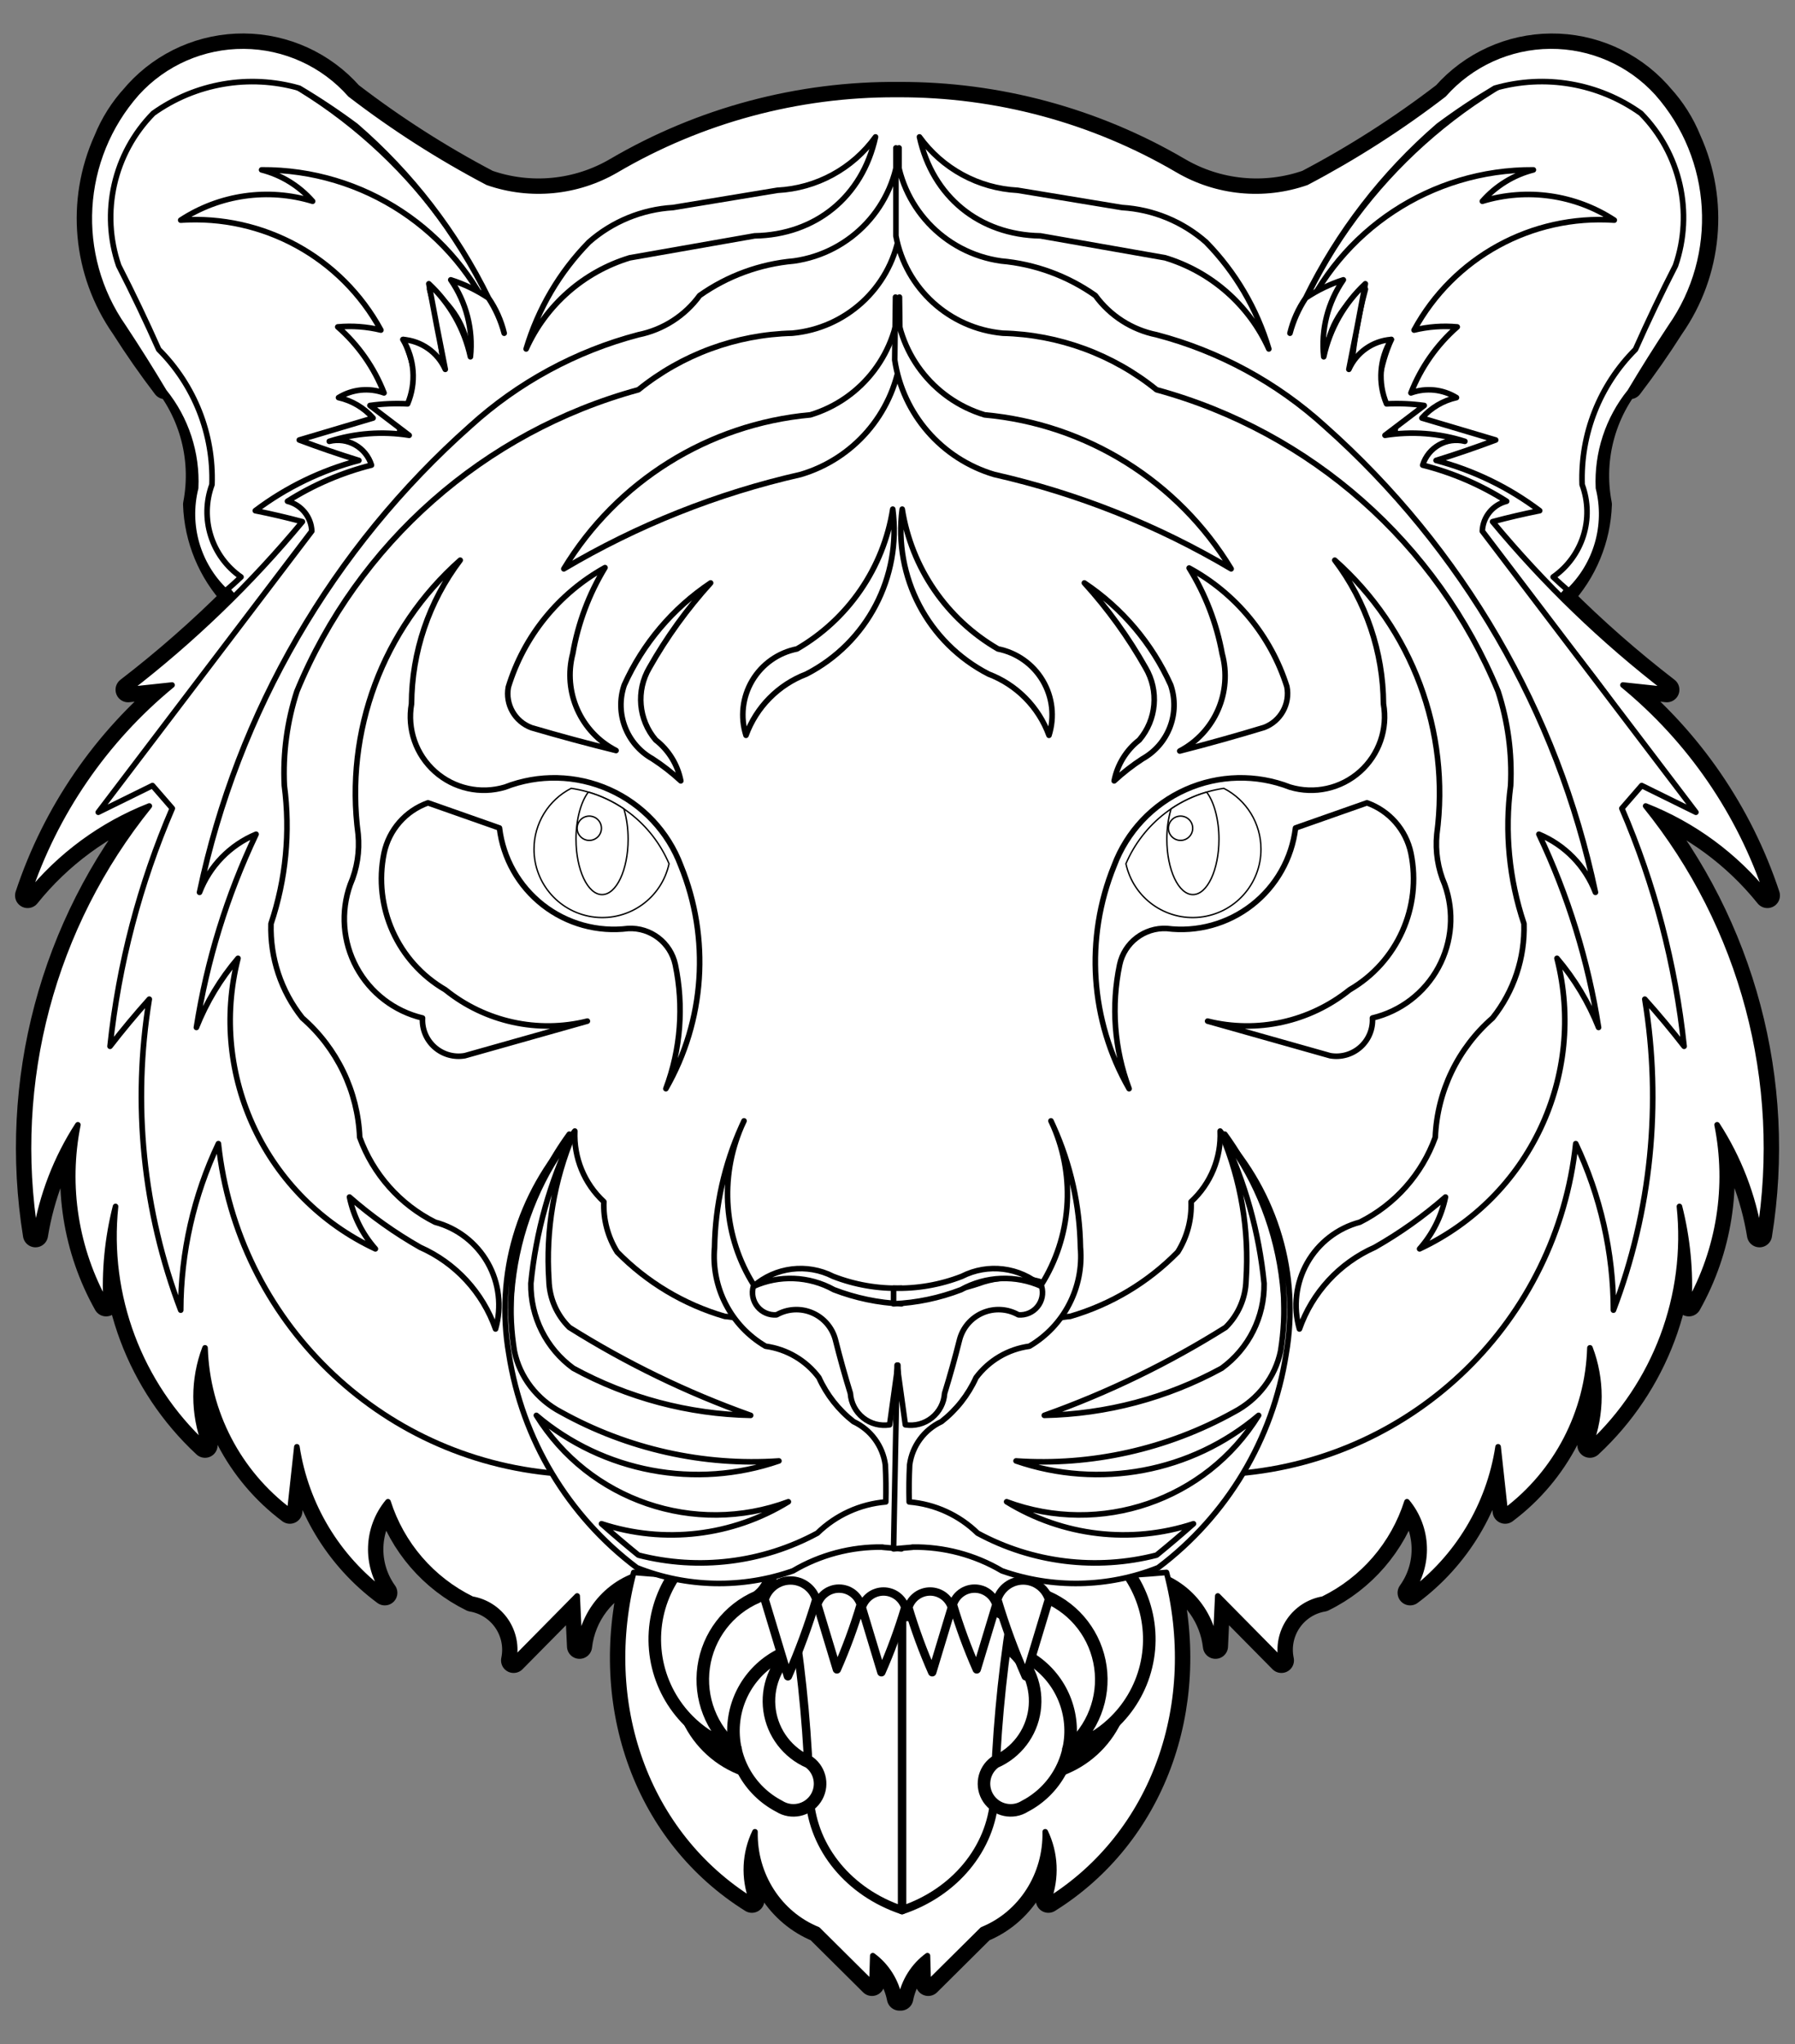 <?xml version="1.0" encoding="UTF-8" standalone="no"?>
<!DOCTYPE svg PUBLIC "-//W3C//DTD SVG 1.1//EN" "http://www.w3.org/Graphics/SVG/1.1/DTD/svg11.dtd">
<svg xmlns:dc="http://purl.org/dc/elements/1.1/" version="1.1" xmlns:xl="http://www.w3.org/1999/xlink" xmlns="http://www.w3.org/2000/svg" viewBox="36 72 292.5 333" width="292.5" height="333">
  <rect x="36" y="72" width="292.5" height="333" fill="#808080" stroke="none"/>
  <defs>
    <clipPath id="artboard_clip_path">
      <path d="M 36 72 L 328.5 72 L 328.5 353.769 L 288 405 L 36 405 Z"/>
    </clipPath>
  </defs>
  <g id="Tiger_s_Head,_Natural,_Cabossed_(3)" stroke="none" stroke-opacity="1" stroke-dasharray="none" fill="none" fill-opacity="1">
    <title>Tiger&apos;s Head, Natural, Cabossed (3)</title>
    <g id="Tiger_s_Head,_Natural,_Cabossed_(3)_Art" clip-path="url(#artboard_clip_path)">
      <title>Art</title>
      <g id="Group_53">
        <g id="Graphic_105">
          <path d="M 244.753 279.091 C 244.789 279.378 244.822 279.666 244.853 279.955 C 244.813 279.666 244.771 279.378 244.726 279.091 Z M 242.233 269.002 C 243.423 272.267 244.268 275.649 244.753 279.091 C 243.708 272.371 241.283 265.94 237.63 260.204 C 239.489 262.955 241.033 265.906 242.233 269.002 Z M 193.835 281.501 C 194.297 281.336 194.756 281.16 195.209 280.974 C 196.298 280.622 197.425 280.399 198.566 280.31 C 197.784 280.426 197.012 280.599 196.255 280.828 C 195.289 281.173 194.309 281.477 193.317 281.738 C 193.488 281.656 193.661 281.577 193.835 281.501 Z M 222.847 328.08 C 223.214 328.15 223.578 328.235 223.939 328.334 C 223.104 328.399 222.267 328.46 221.428 328.516 C 221.904 328.38 222.377 328.235 222.847 328.08 Z M 236.083 257.93 C 236.038 257.866 235.993 257.803 235.947 257.739 C 235.881 257.413 235.808 257.089 235.729 256.766 C 236.747 258.171 237.692 259.628 238.558 261.132 C 237.785 260.026 236.959 258.957 236.083 257.93 Z M 119.765 279.091 C 119.723 279.378 119.684 279.666 119.647 279.955 C 119.678 279.666 119.711 279.378 119.747 279.091 Z M 126.861 260.204 C 123.202 265.935 120.785 272.369 119.765 279.091 C 120.225 275.647 121.061 272.263 122.258 269.002 C 123.458 265.906 125.002 262.955 126.861 260.204 Z M 125.933 261.132 C 126.802 259.628 127.75 258.171 128.771 256.766 C 128.689 257.089 128.613 257.413 128.544 257.739 C 128.498 257.803 128.453 257.866 128.407 257.93 C 127.532 258.957 126.706 260.026 125.933 261.132 Z M 142.799 328.443 C 142.116 328.392 141.433 328.337 140.753 328.28 C 141.05 328.203 141.351 328.136 141.653 328.08 C 142.033 328.207 142.415 328.329 142.799 328.443 Z M 182.664 397.501 L 182.782 397.501 C 183.333 394.709 184.888 392.24 187.131 390.596 L 187.258 395.109 L 196.082 386.348 C 202.385 383.799 206.477 377.428 206.317 370.409 C 207.999 373.885 208.187 377.936 206.836 381.563 C 223.732 371.013 231.462 350.316 226.368 329.262 C 230.625 331.357 233.525 335.474 234.064 340.188 L 234.446 332.001 L 244.808 342.49 C 244.337 340.263 244.793 337.94 246.072 336.057 C 247.351 334.174 249.342 332.893 251.585 332.51 C 258.123 329.311 263.069 323.579 265.277 316.644 C 268.804 320.898 269.013 326.997 265.786 331.482 C 273.513 325.752 278.663 317.202 280.115 307.692 L 281.27 318.182 C 289.682 311.875 294.765 302.081 295.08 291.572 C 297.027 296.681 297.027 302.328 295.08 307.438 C 305.792 297.493 311.195 283.083 309.663 268.547 C 310.975 273.724 311.493 279.07 311.2 284.403 C 316.175 275.545 317.808 265.197 315.803 255.237 C 319.321 260.666 321.675 266.765 322.717 273.15 C 326.742 248.289 319.997 222.889 304.168 203.301 C 311.937 206.35 318.773 211.377 324 217.884 C 319.555 204.457 311.391 192.567 300.456 183.596 L 307.616 184.36 C 301.553 179.693 295.798 174.639 290.385 169.231 C 294.214 165.131 296.428 159.782 296.617 154.175 C 295.121 146.44 297.402 138.456 302.758 132.678 C 302.834 132.594 302.91 132.509 302.985 132.423 C 302.544 133.285 302.086 134.137 301.611 134.98 C 304.011 131.841 306.272 128.599 308.389 125.264 C 314.624 116.338 315.693 104.787 311.2 94.87 C 310.131 92.216 308.59 89.778 306.651 87.674 C 306.499 87.493 306.344 87.314 306.187 87.137 C 301.721 82.231 295.38 79.456 288.746 79.504 C 282.111 79.553 275.811 82.421 271.417 87.392 C 264.378 92.799 256.887 97.592 249.029 101.72 C 242.074 104.144 234.406 103.396 228.05 99.673 C 214.239 91.578 198.509 87.337 182.5 87.392 C 166.322 87.249 150.408 91.493 136.45 99.673 C 130.094 103.396 122.426 104.144 115.471 101.72 C 107.613 97.592 100.122 92.799 93.083 87.392 C 88.689 82.418 82.386 79.548 75.75 79.499 C 69.113 79.451 62.77 82.228 58.303 87.137 C 58.147 87.314 57.992 87.493 57.84 87.674 C 55.901 89.778 54.36 92.216 53.291 94.87 C 48.801 104.789 49.873 116.34 56.111 125.264 C 58.228 128.599 60.489 131.841 62.889 134.98 C 62.414 134.137 61.956 133.285 61.515 132.423 C 61.587 132.509 61.66 132.594 61.733 132.678 C 67.089 138.456 69.37 146.44 67.874 154.175 C 68.066 159.783 70.283 165.132 74.115 169.231 C 68.699 174.639 62.941 179.693 56.875 184.36 L 64.035 183.596 C 53.104 192.568 44.943 204.458 40.5 217.884 C 45.727 211.377 52.563 206.35 60.332 203.301 C 44.503 222.889 37.758 248.289 41.783 273.15 C 42.822 266.766 45.173 260.667 48.688 255.237 C 46.683 265.197 48.316 275.545 53.291 284.403 C 52.997 279.07 53.516 273.724 54.828 268.547 C 53.295 283.083 58.699 297.493 69.411 307.438 C 67.464 302.328 67.464 296.681 69.411 291.572 C 69.728 302.083 74.815 311.877 83.23 318.182 L 84.376 307.692 C 85.828 317.202 90.978 325.752 98.705 331.482 C 95.48 326.995 95.693 320.896 99.223 316.644 C 101.429 323.578 106.372 329.309 112.906 332.51 C 115.151 332.891 117.144 334.171 118.425 336.054 C 119.706 337.938 120.163 340.262 119.692 342.49 L 130.054 332.001 L 130.436 340.188 C 131.017 335.102 134.338 330.743 139.088 328.835 C 133.787 350.021 141.495 370.937 158.52 381.563 C 157.165 377.937 157.35 373.886 159.029 370.409 C 158.869 377.428 162.961 383.799 169.264 386.348 L 178.088 395.109 L 178.215 390.596 C 180.458 392.24 182.013 394.709 182.564 397.501 Z M 279.86 86.336 C 271.634 91.345 264.245 97.901 258.217 105.541 C 261.866 100.793 265.987 96.429 270.517 92.513 C 273.482 90.311 276.558 88.261 279.732 86.373 Z M 106.283 105.541 C 100.252 97.9 92.86 91.344 84.631 86.336 L 84.768 86.373 C 87.939 88.262 91.012 90.311 93.974 92.513 C 98.507 96.428 102.631 100.793 106.283 105.541 Z M 248.774 120.742 L 248.756 120.779 C 247.676 122.48 246.863 124.336 246.345 126.283 C 246.817 124.305 247.64 122.429 248.774 120.742 Z M 263.394 141.721 C 263.337 142.049 263.337 142.384 263.394 142.712 C 262.867 142.764 262.342 142.831 261.82 142.913 Z M 262.247 128.43 C 261.93 129.237 261.653 130.06 261.42 130.895 C 261.602 130.045 261.88 129.218 262.247 128.43 Z M 262.684 127.32 L 262.72 127.311 C 262.713 127.321 262.7 127.326 262.687 127.324 Z M 256.507 129.312 C 256.417 130.042 256.338 130.773 256.27 131.505 C 256.148 131.721 256.036 131.942 255.934 132.169 C 256.126 131.217 256.317 130.265 256.507 129.312 Z M 258.454 119.15 L 258.49 119.123 C 258.447 119.281 258.405 119.438 258.363 119.596 Z M 252.24 128.557 C 252.71 125.863 253.952 123.363 255.816 121.361 C 254.209 123.53 252.998 125.966 252.24 128.557 Z M 251.749 128.83 C 251.828 129.03 251.912 129.227 252.004 129.421 C 251.946 129.654 251.891 129.887 251.84 130.122 C 251.795 129.692 251.764 129.261 251.749 128.83 Z M 112.487 129.421 C 112.578 129.227 112.663 129.03 112.742 128.83 C 112.727 129.261 112.696 129.692 112.651 130.122 C 112.6 129.887 112.545 129.654 112.487 129.421 Z M 108.684 121.361 C 110.545 123.364 111.784 125.864 112.251 128.557 C 111.496 125.967 110.288 123.531 108.684 121.361 Z M 106.128 119.596 C 106.086 119.438 106.044 119.281 106.001 119.123 L 106.046 119.15 Z M 108.23 131.505 C 108.162 130.773 108.083 130.042 107.993 129.312 C 108.18 130.265 108.368 131.217 108.557 132.169 C 108.458 131.942 108.349 131.721 108.23 131.505 Z M 101.78 127.311 L 101.816 127.32 L 101.78 127.32 Z M 103.071 130.895 C 102.84 130.06 102.567 129.237 102.253 128.43 C 102.617 129.218 102.892 130.045 103.071 130.895 Z M 101.106 142.712 C 101.163 142.384 101.163 142.049 101.106 141.721 L 102.671 142.913 C 102.152 142.831 101.63 142.765 101.106 142.712 Z M 115.744 120.779 L 115.726 120.742 C 116.86 122.429 117.683 124.305 118.155 126.283 C 117.637 124.336 116.824 122.48 115.744 120.779 Z M 234.91 255.674 L 234.937 255.701 L 234.901 255.674 Z M 234.901 255.674 L 234.91 255.674 Z M 129.59 255.674 L 129.563 255.701 L 129.581 255.674 Z M 129.581 255.674 L 129.59 255.674 Z" fill="white"/>
        </g>
        <g id="Graphic_104">
          <path d="M 244.753 279.091 C 244.789 279.378 244.822 279.666 244.853 279.955 C 244.813 279.666 244.771 279.378 244.726 279.091 M 242.233 269.002 C 243.423 272.267 244.268 275.649 244.753 279.091 C 243.708 272.371 241.283 265.94 237.63 260.204 C 239.489 262.955 241.033 265.906 242.233 269.002 M 193.835 281.501 C 194.297 281.336 194.756 281.16 195.209 280.974 C 196.298 280.622 197.425 280.399 198.566 280.31 C 197.784 280.426 197.012 280.599 196.255 280.828 C 195.289 281.173 194.309 281.477 193.317 281.738 C 193.488 281.656 193.661 281.577 193.835 281.501 M 222.847 328.08 C 223.214 328.15 223.578 328.235 223.939 328.334 C 223.104 328.399 222.267 328.46 221.428 328.516 C 221.904 328.38 222.377 328.235 222.847 328.08 M 236.083 257.93 C 236.038 257.866 235.993 257.803 235.947 257.739 C 235.881 257.413 235.808 257.089 235.729 256.766 C 236.747 258.171 237.692 259.628 238.558 261.132 C 237.785 260.026 236.959 258.957 236.083 257.93 M 119.765 279.091 C 119.723 279.378 119.684 279.666 119.647 279.955 C 119.678 279.666 119.711 279.378 119.747 279.091 M 126.861 260.204 C 123.202 265.935 120.785 272.369 119.765 279.091 C 120.225 275.647 121.061 272.263 122.258 269.002 C 123.458 265.906 125.002 262.955 126.861 260.204 M 125.933 261.132 C 126.802 259.628 127.75 258.171 128.771 256.766 C 128.689 257.089 128.613 257.413 128.544 257.739 C 128.498 257.803 128.453 257.866 128.407 257.93 C 127.532 258.957 126.706 260.026 125.933 261.132 M 142.799 328.443 C 142.116 328.392 141.433 328.337 140.753 328.28 C 141.05 328.203 141.351 328.136 141.653 328.08 C 142.033 328.207 142.415 328.329 142.799 328.443 M 182.664 397.501 L 182.782 397.501 C 183.333 394.709 184.888 392.24 187.131 390.596 L 187.258 395.109 L 196.082 386.348 C 202.385 383.799 206.477 377.428 206.317 370.409 C 207.999 373.885 208.187 377.936 206.836 381.563 C 223.732 371.013 231.462 350.316 226.368 329.262 C 230.625 331.357 233.525 335.474 234.064 340.188 L 234.446 332.001 L 244.808 342.49 C 244.337 340.263 244.793 337.94 246.072 336.057 C 247.351 334.174 249.342 332.893 251.585 332.51 C 258.123 329.311 263.069 323.579 265.277 316.644 C 268.804 320.898 269.013 326.997 265.786 331.482 C 273.513 325.752 278.663 317.202 280.115 307.692 L 281.27 318.182 C 289.682 311.875 294.765 302.081 295.08 291.572 C 297.027 296.681 297.027 302.328 295.08 307.438 C 305.792 297.493 311.195 283.083 309.663 268.547 C 310.975 273.724 311.493 279.07 311.2 284.403 C 316.175 275.545 317.808 265.197 315.803 255.237 C 319.321 260.666 321.675 266.765 322.717 273.15 C 326.742 248.289 319.997 222.889 304.168 203.301 C 311.937 206.35 318.773 211.377 324 217.884 C 319.555 204.457 311.391 192.567 300.456 183.596 L 307.616 184.36 C 301.553 179.693 295.798 174.639 290.385 169.231 C 294.214 165.131 296.428 159.782 296.617 154.175 C 295.121 146.44 297.402 138.456 302.758 132.678 C 302.834 132.594 302.91 132.509 302.985 132.423 C 302.544 133.285 302.086 134.137 301.611 134.98 C 304.011 131.841 306.272 128.599 308.389 125.264 C 314.624 116.338 315.693 104.787 311.2 94.87 C 310.131 92.216 308.59 89.778 306.651 87.674 C 306.499 87.493 306.344 87.314 306.187 87.137 C 301.721 82.231 295.38 79.456 288.746 79.504 C 282.111 79.553 275.811 82.421 271.417 87.392 C 264.378 92.799 256.887 97.592 249.029 101.72 C 242.074 104.144 234.406 103.396 228.05 99.673 C 214.239 91.578 198.509 87.337 182.5 87.392 C 166.322 87.249 150.408 91.493 136.45 99.673 C 130.094 103.396 122.426 104.144 115.471 101.72 C 107.613 97.592 100.122 92.799 93.083 87.392 C 88.689 82.418 82.386 79.548 75.75 79.499 C 69.113 79.451 62.77 82.228 58.303 87.137 C 58.147 87.314 57.992 87.493 57.84 87.674 C 55.901 89.778 54.36 92.216 53.291 94.87 C 48.801 104.789 49.873 116.34 56.111 125.264 C 58.228 128.599 60.489 131.841 62.889 134.98 C 62.414 134.137 61.956 133.285 61.515 132.423 C 61.587 132.509 61.66 132.594 61.733 132.678 C 67.089 138.456 69.37 146.44 67.874 154.175 C 68.066 159.783 70.283 165.132 74.115 169.231 C 68.699 174.639 62.941 179.693 56.875 184.36 L 64.035 183.596 C 53.104 192.568 44.943 204.458 40.5 217.884 C 45.727 211.377 52.563 206.35 60.332 203.301 C 44.503 222.889 37.758 248.289 41.783 273.15 C 42.822 266.766 45.173 260.667 48.688 255.237 C 46.683 265.197 48.316 275.545 53.291 284.403 C 52.997 279.07 53.516 273.724 54.828 268.547 C 53.295 283.083 58.699 297.493 69.411 307.438 C 67.464 302.328 67.464 296.681 69.411 291.572 C 69.728 302.083 74.815 311.877 83.23 318.182 L 84.376 307.692 C 85.828 317.202 90.978 325.752 98.705 331.482 C 95.48 326.995 95.693 320.896 99.223 316.644 C 101.429 323.578 106.372 329.309 112.906 332.51 C 115.151 332.891 117.144 334.171 118.425 336.054 C 119.706 337.938 120.163 340.262 119.692 342.49 L 130.054 332.001 L 130.436 340.188 C 131.017 335.102 134.338 330.743 139.088 328.835 C 133.787 350.021 141.495 370.937 158.52 381.563 C 157.165 377.937 157.35 373.886 159.029 370.409 C 158.869 377.428 162.961 383.799 169.264 386.348 L 178.088 395.109 L 178.215 390.596 C 180.458 392.24 182.013 394.709 182.564 397.501 L 182.664 397.501 M 279.86 86.336 C 271.634 91.345 264.245 97.901 258.217 105.541 C 261.866 100.793 265.987 96.429 270.517 92.513 C 273.482 90.311 276.558 88.261 279.732 86.373 L 279.86 86.336 M 106.283 105.541 C 100.252 97.9 92.86 91.344 84.631 86.336 L 84.768 86.373 C 87.939 88.262 91.012 90.311 93.974 92.513 C 98.507 96.428 102.631 100.793 106.283 105.541 M 248.774 120.742 L 248.756 120.779 C 247.676 122.48 246.863 124.336 246.345 126.283 C 246.817 124.305 247.64 122.429 248.774 120.742 M 263.394 141.721 C 263.337 142.049 263.337 142.384 263.394 142.712 C 262.867 142.764 262.342 142.831 261.82 142.913 L 263.394 141.721 M 262.247 128.43 C 261.93 129.237 261.653 130.06 261.42 130.895 C 261.602 130.045 261.88 129.218 262.247 128.43 M 262.684 127.32 L 262.72 127.311 C 262.713 127.321 262.7 127.326 262.687 127.324 M 256.507 129.312 C 256.417 130.042 256.338 130.773 256.27 131.505 C 256.148 131.721 256.036 131.942 255.934 132.169 C 256.126 131.217 256.317 130.265 256.507 129.312 M 258.454 119.15 L 258.49 119.123 C 258.447 119.281 258.405 119.438 258.363 119.596 L 258.454 119.15 M 252.24 128.557 C 252.71 125.863 253.952 123.363 255.816 121.361 C 254.209 123.53 252.998 125.966 252.24 128.557 M 251.749 128.83 C 251.828 129.03 251.912 129.227 252.004 129.421 C 251.946 129.654 251.891 129.887 251.84 130.122 C 251.795 129.692 251.764 129.261 251.749 128.83 M 112.487 129.421 C 112.578 129.227 112.663 129.03 112.742 128.83 C 112.727 129.261 112.696 129.692 112.651 130.122 C 112.6 129.887 112.545 129.654 112.487 129.421 M 108.684 121.361 C 110.545 123.364 111.784 125.864 112.251 128.557 C 111.496 125.967 110.288 123.531 108.684 121.361 M 106.128 119.596 C 106.086 119.438 106.044 119.281 106.001 119.123 L 106.046 119.15 L 106.128 119.596 M 108.23 131.505 C 108.162 130.773 108.083 130.042 107.993 129.312 C 108.18 130.265 108.368 131.217 108.557 132.169 C 108.458 131.942 108.349 131.721 108.23 131.505 M 101.78 127.311 L 101.816 127.32 L 101.78 127.32 M 103.071 130.895 C 102.84 130.06 102.567 129.237 102.253 128.43 C 102.617 129.218 102.892 130.045 103.071 130.895 M 101.106 142.712 C 101.163 142.384 101.163 142.049 101.106 141.721 L 102.671 142.913 C 102.152 142.831 101.63 142.765 101.106 142.712 M 115.744 120.779 L 115.726 120.742 C 116.86 122.429 117.683 124.305 118.155 126.283 C 117.637 124.336 116.824 122.48 115.744 120.779 M 234.91 255.674 L 234.937 255.701 L 234.901 255.674 M 234.901 255.674 L 234.91 255.674 M 129.59 255.674 L 129.563 255.701 L 129.581 255.674 M 129.581 255.674 L 129.59 255.674" fill="black"/>
          <path d="M 244.753 279.091 C 244.789 279.378 244.822 279.666 244.853 279.955 C 244.813 279.666 244.771 279.378 244.726 279.091 M 242.233 269.002 C 243.423 272.267 244.268 275.649 244.753 279.091 C 243.708 272.371 241.283 265.94 237.63 260.204 C 239.489 262.955 241.033 265.906 242.233 269.002 M 193.835 281.501 C 194.297 281.336 194.756 281.16 195.209 280.974 C 196.298 280.622 197.425 280.399 198.566 280.31 C 197.784 280.426 197.012 280.599 196.255 280.828 C 195.289 281.173 194.309 281.477 193.317 281.738 C 193.488 281.656 193.661 281.577 193.835 281.501 M 222.847 328.08 C 223.214 328.15 223.578 328.235 223.939 328.334 C 223.104 328.399 222.267 328.46 221.428 328.516 C 221.904 328.38 222.377 328.235 222.847 328.08 M 236.083 257.93 C 236.038 257.866 235.993 257.803 235.947 257.739 C 235.881 257.413 235.808 257.089 235.729 256.766 C 236.747 258.171 237.692 259.628 238.558 261.132 C 237.785 260.026 236.959 258.957 236.083 257.93 M 119.765 279.091 C 119.723 279.378 119.684 279.666 119.647 279.955 C 119.678 279.666 119.711 279.378 119.747 279.091 M 126.861 260.204 C 123.202 265.935 120.785 272.369 119.765 279.091 C 120.225 275.647 121.061 272.263 122.258 269.002 C 123.458 265.906 125.002 262.955 126.861 260.204 M 125.933 261.132 C 126.802 259.628 127.75 258.171 128.771 256.766 C 128.689 257.089 128.613 257.413 128.544 257.739 C 128.498 257.803 128.453 257.866 128.407 257.93 C 127.532 258.957 126.706 260.026 125.933 261.132 M 142.799 328.443 C 142.116 328.392 141.433 328.337 140.753 328.28 C 141.05 328.203 141.351 328.136 141.653 328.08 C 142.033 328.207 142.415 328.329 142.799 328.443 M 182.664 397.501 L 182.782 397.501 C 183.333 394.709 184.888 392.24 187.131 390.596 L 187.258 395.109 L 196.082 386.348 C 202.385 383.799 206.477 377.428 206.317 370.409 C 207.999 373.885 208.187 377.936 206.836 381.563 C 223.732 371.013 231.462 350.316 226.368 329.262 C 230.625 331.357 233.525 335.474 234.064 340.188 L 234.446 332.001 L 244.808 342.49 C 244.337 340.263 244.793 337.94 246.072 336.057 C 247.351 334.174 249.342 332.893 251.585 332.51 C 258.123 329.311 263.069 323.579 265.277 316.644 C 268.804 320.898 269.013 326.997 265.786 331.482 C 273.513 325.752 278.663 317.202 280.115 307.692 L 281.27 318.182 C 289.682 311.875 294.765 302.081 295.08 291.572 C 297.027 296.681 297.027 302.328 295.08 307.438 C 305.792 297.493 311.195 283.083 309.663 268.547 C 310.975 273.724 311.493 279.07 311.2 284.403 C 316.175 275.545 317.808 265.197 315.803 255.237 C 319.321 260.666 321.675 266.765 322.717 273.15 C 326.742 248.289 319.997 222.889 304.168 203.301 C 311.937 206.35 318.773 211.377 324 217.884 C 319.555 204.457 311.391 192.567 300.456 183.596 L 307.616 184.36 C 301.553 179.693 295.798 174.639 290.385 169.231 C 294.214 165.131 296.428 159.782 296.617 154.175 C 295.121 146.44 297.402 138.456 302.758 132.678 C 302.834 132.594 302.91 132.509 302.985 132.423 C 302.544 133.285 302.086 134.137 301.611 134.98 C 304.011 131.841 306.272 128.599 308.389 125.264 C 314.624 116.338 315.693 104.787 311.2 94.87 C 310.131 92.216 308.59 89.778 306.651 87.674 C 306.499 87.493 306.344 87.314 306.187 87.137 C 301.721 82.231 295.38 79.456 288.746 79.504 C 282.111 79.553 275.811 82.421 271.417 87.392 C 264.378 92.799 256.887 97.592 249.029 101.72 C 242.074 104.144 234.406 103.396 228.05 99.673 C 214.239 91.578 198.509 87.337 182.5 87.392 C 166.322 87.249 150.408 91.493 136.45 99.673 C 130.094 103.396 122.426 104.144 115.471 101.72 C 107.613 97.592 100.122 92.799 93.083 87.392 C 88.689 82.418 82.386 79.548 75.75 79.499 C 69.113 79.451 62.77 82.228 58.303 87.137 C 58.147 87.314 57.992 87.493 57.84 87.674 C 55.901 89.778 54.36 92.216 53.291 94.87 C 48.801 104.789 49.873 116.34 56.111 125.264 C 58.228 128.599 60.489 131.841 62.889 134.98 C 62.414 134.137 61.956 133.285 61.515 132.423 C 61.587 132.509 61.66 132.594 61.733 132.678 C 67.089 138.456 69.37 146.44 67.874 154.175 C 68.066 159.783 70.283 165.132 74.115 169.231 C 68.699 174.639 62.941 179.693 56.875 184.36 L 64.035 183.596 C 53.104 192.568 44.943 204.458 40.5 217.884 C 45.727 211.377 52.563 206.35 60.332 203.301 C 44.503 222.889 37.758 248.289 41.783 273.15 C 42.822 266.766 45.173 260.667 48.688 255.237 C 46.683 265.197 48.316 275.545 53.291 284.403 C 52.997 279.07 53.516 273.724 54.828 268.547 C 53.295 283.083 58.699 297.493 69.411 307.438 C 67.464 302.328 67.464 296.681 69.411 291.572 C 69.728 302.083 74.815 311.877 83.23 318.182 L 84.376 307.692 C 85.828 317.202 90.978 325.752 98.705 331.482 C 95.48 326.995 95.693 320.896 99.223 316.644 C 101.429 323.578 106.372 329.309 112.906 332.51 C 115.151 332.891 117.144 334.171 118.425 336.054 C 119.706 337.938 120.163 340.262 119.692 342.49 L 130.054 332.001 L 130.436 340.188 C 131.017 335.102 134.338 330.743 139.088 328.835 C 133.787 350.021 141.495 370.937 158.52 381.563 C 157.165 377.937 157.35 373.886 159.029 370.409 C 158.869 377.428 162.961 383.799 169.264 386.348 L 178.088 395.109 L 178.215 390.596 C 180.458 392.24 182.013 394.709 182.564 397.501 L 182.664 397.501 M 279.86 86.336 C 271.634 91.345 264.245 97.901 258.217 105.541 C 261.866 100.793 265.987 96.429 270.517 92.513 C 273.482 90.311 276.558 88.261 279.732 86.373 L 279.86 86.336 M 106.283 105.541 C 100.252 97.9 92.86 91.344 84.631 86.336 L 84.768 86.373 C 87.939 88.262 91.012 90.311 93.974 92.513 C 98.507 96.428 102.631 100.793 106.283 105.541 M 248.774 120.742 L 248.756 120.779 C 247.676 122.48 246.863 124.336 246.345 126.283 C 246.817 124.305 247.64 122.429 248.774 120.742 M 263.394 141.721 C 263.337 142.049 263.337 142.384 263.394 142.712 C 262.867 142.764 262.342 142.831 261.82 142.913 L 263.394 141.721 M 262.247 128.43 C 261.93 129.237 261.653 130.06 261.42 130.895 C 261.602 130.045 261.88 129.218 262.247 128.43 M 262.684 127.32 L 262.72 127.311 C 262.713 127.321 262.7 127.326 262.687 127.324 M 256.507 129.312 C 256.417 130.042 256.338 130.773 256.27 131.505 C 256.148 131.721 256.036 131.942 255.934 132.169 C 256.126 131.217 256.317 130.265 256.507 129.312 M 258.454 119.15 L 258.49 119.123 C 258.447 119.281 258.405 119.438 258.363 119.596 L 258.454 119.15 M 252.24 128.557 C 252.71 125.863 253.952 123.363 255.816 121.361 C 254.209 123.53 252.998 125.966 252.24 128.557 M 251.749 128.83 C 251.828 129.03 251.912 129.227 252.004 129.421 C 251.946 129.654 251.891 129.887 251.84 130.122 C 251.795 129.692 251.764 129.261 251.749 128.83 M 112.487 129.421 C 112.578 129.227 112.663 129.03 112.742 128.83 C 112.727 129.261 112.696 129.692 112.651 130.122 C 112.6 129.887 112.545 129.654 112.487 129.421 M 108.684 121.361 C 110.545 123.364 111.784 125.864 112.251 128.557 C 111.496 125.967 110.288 123.531 108.684 121.361 M 106.128 119.596 C 106.086 119.438 106.044 119.281 106.001 119.123 L 106.046 119.15 L 106.128 119.596 M 108.23 131.505 C 108.162 130.773 108.083 130.042 107.993 129.312 C 108.18 130.265 108.368 131.217 108.557 132.169 C 108.458 131.942 108.349 131.721 108.23 131.505 M 101.78 127.311 L 101.816 127.32 L 101.78 127.32 M 103.071 130.895 C 102.84 130.06 102.567 129.237 102.253 128.43 C 102.617 129.218 102.892 130.045 103.071 130.895 M 101.106 142.712 C 101.163 142.384 101.163 142.049 101.106 141.721 L 102.671 142.913 C 102.152 142.831 101.63 142.765 101.106 142.712 M 115.744 120.779 L 115.726 120.742 C 116.86 122.429 117.683 124.305 118.155 126.283 C 117.637 124.336 116.824 122.48 115.744 120.779 M 234.91 255.674 L 234.937 255.701 L 234.901 255.674 M 234.901 255.674 L 234.91 255.674 M 129.59 255.674 L 129.563 255.701 L 129.581 255.674 M 129.581 255.674 L 129.59 255.674" stroke="black" stroke-linecap="round" stroke-linejoin="round" stroke-width="4.094"/>
        </g>
        <g id="Graphic_103">
          <path d="M 117.678 125.264 C 109.716 104.987 92.578 88.007 72.228 80.232 C 59.819 81.839 50.798 92.819 51.632 105.305 C 51.575 115.352 55.167 125.079 61.739 132.679 C 67.095 138.456 69.376 146.441 67.88 154.176 C 68.085 160.3 70.705 166.095 75.167 170.296 L 87.83 157.241 C 87.786 154.858 85.865 152.937 83.482 152.893 L 96.282 147.516 C 96.087 145.372 94.208 143.78 92.06 143.941 C 93.889 141.904 96.68 141.023 99.347 141.639 C 99.348 139.463 97.872 137.564 95.763 137.027 C 97.715 137.796 99.807 138.146 101.904 138.055 L 100.112 109.908 C 107.413 113.089 113.55 118.453 117.678 125.264 Z" fill="#FFFFFF"/>
          <path d="M 117.678 125.264 C 109.716 104.987 92.578 88.007 72.228 80.232 C 59.819 81.839 50.798 92.819 51.632 105.305 C 51.575 115.352 55.167 125.079 61.739 132.679 C 67.095 138.456 69.376 146.441 67.88 154.176 C 68.085 160.3 70.705 166.095 75.167 170.296 L 87.83 157.241 C 87.786 154.858 85.865 152.937 83.482 152.893 L 96.282 147.516 C 96.087 145.372 94.208 143.78 92.06 143.941 C 93.889 141.904 96.68 141.023 99.347 141.639 C 99.348 139.463 97.872 137.564 95.763 137.027 C 97.715 137.796 99.807 138.146 101.904 138.055 L 100.112 109.908 C 107.413 113.089 113.55 118.453 117.678 125.264 Z" stroke="black" stroke-linecap="round" stroke-linejoin="round" stroke-width=".91"/>
        </g>
        <g id="Graphic_102">
          <path d="M 246.817 125.264 C 254.78 104.987 271.918 88.007 292.268 80.232 C 304.677 81.839 313.698 92.819 312.864 105.305 C 312.921 115.352 309.329 125.079 302.757 132.679 C 297.401 138.456 295.12 146.441 296.616 154.176 C 296.411 160.3 293.791 166.095 289.329 170.296 L 276.666 157.241 C 276.709 154.858 278.631 152.937 281.014 152.893 L 268.214 147.516 C 268.409 145.372 270.288 143.78 272.435 143.941 C 270.607 141.904 267.815 141.023 265.148 141.639 C 265.147 139.463 266.624 137.564 268.733 137.027 C 266.78 137.796 264.688 138.146 262.592 138.055 L 264.384 109.908 C 257.083 113.089 250.946 118.453 246.817 125.264 Z" fill="#FFFFFF"/>
          <path d="M 246.817 125.264 C 254.78 104.987 271.918 88.007 292.268 80.232 C 304.677 81.839 313.698 92.819 312.864 105.305 C 312.921 115.352 309.329 125.079 302.757 132.679 C 297.401 138.456 295.12 146.441 296.616 154.176 C 296.411 160.3 293.791 166.095 289.329 170.296 L 276.666 157.241 C 276.709 154.858 278.631 152.937 281.014 152.893 L 268.214 147.516 C 268.409 145.372 270.288 143.78 272.435 143.941 C 270.607 141.904 267.815 141.023 265.148 141.639 C 265.147 139.463 266.624 137.564 268.733 137.027 C 266.78 137.796 264.688 138.146 262.592 138.055 L 264.384 109.908 C 257.083 113.089 250.946 118.453 246.817 125.264 Z" stroke="black" stroke-linecap="round" stroke-linejoin="round" stroke-width=".91"/>
        </g>
        <g id="Graphic_101">
          <path d="M 116.617 124.746 C 110.199 109.467 95.199 99.568 78.627 99.674 C 81.851 100.501 84.749 102.283 86.942 104.787 C 79.675 102.576 71.801 103.702 65.445 107.862 C 78.887 106.936 91.635 113.935 98.068 125.774 C 95.768 125.215 93.392 125.04 91.036 125.256 C 94.376 128.183 96.963 131.871 98.577 136.009 C 96.119 135.121 93.389 135.402 91.163 136.773 C 93.345 137.261 95.316 138.426 96.794 140.103 L 84.768 143.678 C 87.973 144.883 91.213 145.994 94.484 147.008 C 88.376 148.611 82.64 151.393 77.599 155.195 C 80.177 155.709 82.738 156.307 85.277 156.987 C 76.853 167.136 67.327 176.317 56.875 184.361 L 64.035 183.597 C 53.104 192.569 44.943 204.459 40.5 217.885 C 45.727 211.378 52.563 206.351 60.332 203.302 C 44.503 222.891 37.758 248.29 41.783 273.151 C 42.822 266.767 45.173 260.668 48.688 255.238 C 46.683 265.198 48.316 275.547 53.291 284.404 C 52.997 279.069 53.515 273.719 54.828 268.539 C 53.295 283.075 58.699 297.485 69.411 307.43 C 67.466 302.323 67.466 296.68 69.411 291.573 C 69.728 302.084 74.815 311.878 83.23 318.183 L 84.376 307.694 C 85.828 317.203 90.978 325.754 98.705 331.483 C 95.48 326.996 95.693 320.897 99.223 316.645 C 101.429 323.579 106.372 329.31 112.906 332.511 C 115.151 332.892 117.144 334.172 118.425 336.055 C 119.706 337.939 120.163 340.263 119.692 342.491 L 130.054 331.993 L 130.436 340.18 C 131.179 333.682 136.34 328.575 142.845 327.899 C 130.962 320.363 122.758 308.213 120.208 294.375 C 117.657 280.536 120.992 266.261 129.408 254.984 C 123.216 252.882 118.787 247.405 118.027 240.91 C 109.749 239.157 102.726 233.716 98.961 226.137 C 95.196 218.559 95.102 209.676 98.705 202.019 C 102.71 201.741 106.646 203.165 109.545 205.942 C 112.445 208.718 114.038 212.589 113.934 216.602 C 117.993 224.046 126.086 228.367 134.53 227.601 C 138.184 227.928 141.531 229.781 143.748 232.704 C 145.965 235.627 146.846 239.35 146.175 242.957 C 148.547 236.484 148.989 229.462 147.448 222.743 C 155.045 215.375 158.66 204.819 157.173 194.341 C 150.424 184.92 140.964 177.78 130.054 173.872 C 108.335 181.27 91.981 199.368 86.814 221.724 L 83.485 180.013 C 72.61 184.798 63.076 192.18 55.72 201.51 C 64.925 186.524 75.783 172.618 88.088 160.053 C 89.209 158.935 89.576 157.265 89.026 155.78 C 88.476 154.295 87.111 153.267 85.532 153.148 C 88.593 153.49 91.663 153.745 94.738 153.912 C 93.437 152.651 92.07 151.457 90.644 150.337 L 99.733 149.819 C 98.681 147.223 96.594 145.185 93.974 144.196 C 95.975 143.141 98.368 143.141 100.37 144.196 C 101.117 143.395 101.349 142.24 100.971 141.212 C 100.592 140.183 99.666 139.455 98.577 139.329 C 100.476 138.876 102.473 139.46 103.826 140.867 C 104.391 136.243 103.684 131.554 101.78 127.303 C 104.876 128.561 107.293 131.074 108.43 134.217 C 108.143 129.113 107.329 124.052 106.001 119.115 C 109.625 121.454 111.98 125.321 112.396 129.613 C 114.095 126.208 113.7 122.131 111.377 119.115 C 114.036 119.871 116.054 122.041 116.617 124.746 Z" fill="#FFFFFF"/>
          <path d="M 116.617 124.746 C 110.199 109.467 95.199 99.568 78.627 99.674 C 81.851 100.501 84.749 102.283 86.942 104.787 C 79.675 102.576 71.801 103.702 65.445 107.862 C 78.887 106.936 91.635 113.935 98.068 125.774 C 95.768 125.215 93.392 125.04 91.036 125.256 C 94.376 128.183 96.963 131.871 98.577 136.009 C 96.119 135.121 93.389 135.402 91.163 136.773 C 93.345 137.261 95.316 138.426 96.794 140.103 L 84.768 143.678 C 87.973 144.883 91.213 145.994 94.484 147.008 C 88.376 148.611 82.64 151.393 77.599 155.195 C 80.177 155.709 82.738 156.307 85.277 156.987 C 76.853 167.136 67.327 176.317 56.875 184.361 L 64.035 183.597 C 53.104 192.569 44.943 204.459 40.5 217.885 C 45.727 211.378 52.563 206.351 60.332 203.302 C 44.503 222.891 37.758 248.29 41.783 273.151 C 42.822 266.767 45.173 260.668 48.688 255.238 C 46.683 265.198 48.316 275.547 53.291 284.404 C 52.997 279.069 53.515 273.719 54.828 268.539 C 53.295 283.075 58.699 297.485 69.411 307.43 C 67.466 302.323 67.466 296.68 69.411 291.573 C 69.728 302.084 74.815 311.878 83.23 318.183 L 84.376 307.694 C 85.828 317.203 90.978 325.754 98.705 331.483 C 95.48 326.996 95.693 320.897 99.223 316.645 C 101.429 323.579 106.372 329.31 112.906 332.511 C 115.151 332.892 117.144 334.172 118.425 336.055 C 119.706 337.939 120.163 340.263 119.692 342.491 L 130.054 331.993 L 130.436 340.18 C 131.179 333.682 136.34 328.575 142.845 327.899 C 130.962 320.363 122.758 308.213 120.208 294.375 C 117.657 280.536 120.992 266.261 129.408 254.984 C 123.216 252.882 118.787 247.405 118.027 240.91 C 109.749 239.157 102.726 233.716 98.961 226.137 C 95.196 218.559 95.102 209.676 98.705 202.019 C 102.71 201.741 106.646 203.165 109.545 205.942 C 112.445 208.718 114.038 212.589 113.934 216.602 C 117.993 224.046 126.086 228.367 134.53 227.601 C 138.184 227.928 141.531 229.781 143.748 232.704 C 145.965 235.627 146.846 239.35 146.175 242.957 C 148.547 236.484 148.989 229.462 147.448 222.743 C 155.045 215.375 158.66 204.819 157.173 194.341 C 150.424 184.92 140.964 177.78 130.054 173.872 C 108.335 181.27 91.981 199.368 86.814 221.724 L 83.485 180.013 C 72.61 184.798 63.076 192.18 55.72 201.51 C 64.925 186.524 75.783 172.618 88.088 160.053 C 89.209 158.935 89.576 157.265 89.026 155.78 C 88.476 154.295 87.111 153.267 85.532 153.148 C 88.593 153.49 91.663 153.745 94.738 153.912 C 93.437 152.651 92.07 151.457 90.644 150.337 L 99.733 149.819 C 98.681 147.223 96.594 145.185 93.974 144.196 C 95.975 143.141 98.368 143.141 100.37 144.196 C 101.117 143.395 101.349 142.24 100.971 141.212 C 100.592 140.183 99.666 139.455 98.577 139.329 C 100.476 138.876 102.473 139.46 103.826 140.867 C 104.391 136.243 103.684 131.554 101.78 127.303 C 104.876 128.561 107.293 131.074 108.43 134.217 C 108.143 129.113 107.329 124.052 106.001 119.115 C 109.625 121.454 111.98 125.321 112.396 129.613 C 114.095 126.208 113.7 122.131 111.377 119.115 C 114.036 119.871 116.054 122.041 116.617 124.746 Z" stroke="black" stroke-linecap="round" stroke-linejoin="round" stroke-width=".91"/>
        </g>
        <g id="Graphic_100">
          <path d="M 247.878 124.746 C 254.296 109.467 269.296 99.568 285.869 99.674 C 282.645 100.501 279.746 102.283 277.554 104.787 C 284.821 102.576 292.695 103.702 299.051 107.862 C 285.608 106.936 272.861 113.935 266.428 125.774 C 268.727 125.215 271.103 125.04 273.46 125.256 C 270.119 128.183 267.532 131.871 265.918 136.009 C 268.377 135.121 271.107 135.402 273.332 136.773 C 271.151 137.261 269.18 138.426 267.701 140.103 L 279.728 143.678 C 276.523 144.883 273.283 145.994 270.012 147.008 C 276.12 148.611 281.855 151.393 286.897 155.195 C 284.318 155.709 281.758 156.307 279.218 156.987 C 287.642 167.136 297.168 176.317 307.62 184.361 L 300.461 183.597 C 311.392 192.569 319.553 204.459 323.995 217.885 C 318.769 211.378 311.932 206.351 304.163 203.302 C 319.993 222.891 326.738 248.29 322.713 273.151 C 321.673 266.767 319.322 260.668 315.808 255.238 C 317.813 265.198 316.18 275.547 311.205 284.404 C 311.499 279.069 310.981 273.719 309.667 268.539 C 311.2 283.075 305.797 297.485 295.084 307.43 C 297.029 302.323 297.029 296.68 295.084 291.573 C 294.767 302.084 289.681 311.878 281.265 318.183 L 280.119 307.694 C 278.668 317.203 273.518 325.754 265.791 331.483 C 269.015 326.996 268.802 320.897 265.272 316.645 C 263.067 323.579 258.124 329.31 251.59 332.511 C 249.344 332.892 247.351 334.172 246.071 336.055 C 244.79 337.939 244.332 340.263 244.803 342.491 L 234.441 331.993 L 234.059 340.18 C 233.316 333.682 228.156 328.575 221.651 327.899 C 233.534 320.363 241.738 308.213 244.288 294.375 C 246.838 280.536 243.504 266.261 235.087 254.984 C 241.279 252.882 245.709 247.405 246.468 240.91 C 254.746 239.157 261.769 233.716 265.534 226.137 C 269.299 218.559 269.394 209.676 265.791 202.019 C 261.786 201.741 257.85 203.165 254.95 205.942 C 252.051 208.718 250.457 212.589 250.562 216.602 C 246.502 224.046 238.409 228.367 229.965 227.601 C 226.311 227.928 222.964 229.781 220.748 232.704 C 218.531 235.627 217.65 239.35 218.321 242.957 C 215.948 236.484 215.506 229.462 217.047 222.743 C 209.451 215.375 205.836 204.819 207.322 194.341 C 214.071 184.92 223.531 177.78 234.441 173.872 C 256.161 181.27 272.514 199.368 277.681 221.724 L 281.011 180.013 C 291.885 184.798 301.419 192.18 308.776 201.51 C 299.57 186.524 288.713 172.618 276.407 160.053 C 275.286 158.935 274.92 157.265 275.47 155.78 C 276.019 154.295 277.385 153.267 278.964 153.148 C 275.903 153.49 272.833 153.745 269.757 153.912 C 271.059 152.651 272.425 151.457 273.851 150.337 L 264.763 149.819 C 265.814 147.223 267.902 145.185 270.521 144.196 C 268.52 143.141 266.127 143.141 264.126 144.196 C 263.378 143.395 263.146 142.24 263.525 141.212 C 263.904 140.183 264.829 139.455 265.918 139.329 C 264.02 138.876 262.023 139.46 260.669 140.867 C 260.104 136.243 260.812 131.554 262.716 127.303 C 259.62 128.561 257.203 131.074 256.066 134.217 C 256.352 129.113 257.166 124.052 258.495 119.115 C 254.871 121.454 252.515 125.321 252.099 129.613 C 250.4 126.208 250.796 122.131 253.118 119.115 C 250.46 119.871 248.441 122.041 247.878 124.746 Z" fill="#FFFFFF"/>
          <path d="M 247.878 124.746 C 254.296 109.467 269.296 99.568 285.869 99.674 C 282.645 100.501 279.746 102.283 277.554 104.787 C 284.821 102.576 292.695 103.702 299.051 107.862 C 285.608 106.936 272.861 113.935 266.428 125.774 C 268.727 125.215 271.103 125.04 273.46 125.256 C 270.119 128.183 267.532 131.871 265.918 136.009 C 268.377 135.121 271.107 135.402 273.332 136.773 C 271.151 137.261 269.18 138.426 267.701 140.103 L 279.728 143.678 C 276.523 144.883 273.283 145.994 270.012 147.008 C 276.12 148.611 281.855 151.393 286.897 155.195 C 284.318 155.709 281.758 156.307 279.218 156.987 C 287.642 167.136 297.168 176.317 307.62 184.361 L 300.461 183.597 C 311.392 192.569 319.553 204.459 323.995 217.885 C 318.769 211.378 311.932 206.351 304.163 203.302 C 319.993 222.891 326.738 248.29 322.713 273.151 C 321.673 266.767 319.322 260.668 315.808 255.238 C 317.813 265.198 316.18 275.547 311.205 284.404 C 311.499 279.069 310.981 273.719 309.667 268.539 C 311.2 283.075 305.797 297.485 295.084 307.43 C 297.029 302.323 297.029 296.68 295.084 291.573 C 294.767 302.084 289.681 311.878 281.265 318.183 L 280.119 307.694 C 278.668 317.203 273.518 325.754 265.791 331.483 C 269.015 326.996 268.802 320.897 265.272 316.645 C 263.067 323.579 258.124 329.31 251.59 332.511 C 249.344 332.892 247.351 334.172 246.071 336.055 C 244.79 337.939 244.332 340.263 244.803 342.491 L 234.441 331.993 L 234.059 340.18 C 233.316 333.682 228.156 328.575 221.651 327.899 C 233.534 320.363 241.738 308.213 244.288 294.375 C 246.838 280.536 243.504 266.261 235.087 254.984 C 241.279 252.882 245.709 247.405 246.468 240.91 C 254.746 239.157 261.769 233.716 265.534 226.137 C 269.299 218.559 269.394 209.676 265.791 202.019 C 261.786 201.741 257.85 203.165 254.95 205.942 C 252.051 208.718 250.457 212.589 250.562 216.602 C 246.502 224.046 238.409 228.367 229.965 227.601 C 226.311 227.928 222.964 229.781 220.748 232.704 C 218.531 235.627 217.65 239.35 218.321 242.957 C 215.948 236.484 215.506 229.462 217.047 222.743 C 209.451 215.375 205.836 204.819 207.322 194.341 C 214.071 184.92 223.531 177.78 234.441 173.872 C 256.161 181.27 272.514 199.368 277.681 221.724 L 281.011 180.013 C 291.885 184.798 301.419 192.18 308.776 201.51 C 299.57 186.524 288.713 172.618 276.407 160.053 C 275.286 158.935 274.92 157.265 275.47 155.78 C 276.019 154.295 277.385 153.267 278.964 153.148 C 275.903 153.49 272.833 153.745 269.757 153.912 C 271.059 152.651 272.425 151.457 273.851 150.337 L 264.763 149.819 C 265.814 147.223 267.902 145.185 270.521 144.196 C 268.52 143.141 266.127 143.141 264.126 144.196 C 263.378 143.395 263.146 142.24 263.525 141.212 C 263.904 140.183 264.829 139.455 265.918 139.329 C 264.02 138.876 262.023 139.46 260.669 140.867 C 260.104 136.243 260.812 131.554 262.716 127.303 C 259.62 128.561 257.203 131.074 256.066 134.217 C 256.352 129.113 257.166 124.052 258.495 119.115 C 254.871 121.454 252.515 125.321 252.099 129.613 C 250.4 126.208 250.796 122.131 253.118 119.115 C 250.46 119.871 248.441 122.041 247.878 124.746 Z" stroke="black" stroke-linecap="round" stroke-linejoin="round" stroke-width=".91"/>
        </g>
        <g id="Graphic_99">
          <path d="M 182.113 87.394 L 181.995 87.394 C 165.986 87.339 150.256 91.58 136.444 99.675 C 130.089 103.398 122.421 104.147 115.466 101.722 C 107.607 97.595 100.117 92.801 93.077 87.394 C 88.684 82.423 82.383 79.555 75.749 79.507 C 69.115 79.458 62.773 82.233 58.307 87.139 C 48.853 97.81 47.943 113.569 56.106 125.257 C 58.399 128.719 60.61 132.235 62.738 135.801 C 66.316 140.229 68.145 145.816 67.878 151.503 C 66.361 157.564 68.208 163.972 72.717 168.296 C 73.591 167.553 74.443 166.786 75.274 165.995 C 70.456 162.64 68.512 156.456 70.543 150.948 C 70.832 142.723 67.688 134.748 61.864 128.932 C 59.815 124.322 57.64 119.769 55.342 115.277 C 52.365 106.606 54.545 96.997 60.973 90.46 C 67.865 85.543 76.623 84.036 84.762 86.366 C 87.937 88.254 91.013 90.304 93.978 92.507 C 103.003 100.303 110.358 109.843 115.602 120.554 C 116.803 122.289 117.67 124.232 118.159 126.285 C 117.618 124.25 116.755 122.315 115.602 120.554 C 113.703 119.279 111.632 118.281 109.452 117.588 C 111.986 121.249 113.123 125.697 112.655 130.124 C 111.664 125.559 109.298 121.406 105.877 118.225 C 106.737 122.88 107.632 127.529 108.561 132.171 C 107.328 129.4 104.672 127.53 101.647 127.304 C 103.573 130.474 103.86 134.375 102.42 137.793 C 100.37 137.686 98.313 137.775 96.28 138.057 L 102.675 142.915 C 98.318 142.22 93.86 142.556 89.657 143.897 C 92.614 143.16 95.633 144.861 96.534 147.773 C 91.687 148.996 87.065 150.983 82.843 153.659 C 85.098 154.223 86.712 156.204 86.809 158.526 L 52.012 204.322 L 60.845 199.973 L 64.075 203.694 C 58.766 216.03 55.347 229.094 53.931 242.449 C 55.97 239.813 58.104 237.252 60.327 234.771 C 57.535 251.814 59.302 269.293 65.449 285.434 C 65.468 276.048 67.566 266.784 71.589 258.305 C 74.655 287.098 97.744 309.653 126.601 312.043 C 116.073 294.877 116.928 273.058 128.766 256.768 C 126.74 264.882 128.999 273.468 134.756 279.534 C 140.512 285.6 148.968 288.306 157.177 286.707 C 157.259 284.483 158.314 282.407 160.062 281.029 C 161.809 279.651 164.074 279.109 166.256 279.548 C 171.117 282.172 176.593 283.442 182.113 283.223 L 182.177 283.223 L 182.249 283.223 C 187.769 283.442 193.245 282.172 198.106 279.548 C 200.288 279.109 202.553 279.651 204.3 281.029 C 206.048 282.407 207.103 284.483 207.185 286.707 C 215.392 288.302 223.846 285.595 229.6 279.529 C 235.354 273.464 237.612 264.88 235.587 256.768 C 247.428 273.056 248.286 294.875 237.761 312.043 C 266.618 309.653 289.707 287.098 292.773 258.305 C 296.797 266.784 298.894 276.048 298.913 285.434 C 305.057 269.293 306.821 251.814 304.026 234.771 C 306.252 237.252 308.389 239.813 310.431 242.449 C 309.015 229.094 305.596 216.03 300.287 203.694 L 303.517 199.973 L 312.35 204.322 L 277.544 158.526 C 277.641 156.204 279.255 154.223 281.51 153.659 C 277.291 150.983 272.672 148.997 267.828 147.773 C 268.729 144.861 271.748 143.16 274.705 143.897 C 270.502 142.556 266.044 142.22 261.687 142.915 L 268.083 138.057 C 266.049 137.775 263.993 137.686 261.942 137.793 C 260.499 134.377 260.783 130.475 262.706 127.304 C 259.685 127.533 257.033 129.402 255.801 132.171 C 256.73 127.529 257.625 122.88 258.485 118.225 C 255.064 121.406 252.699 125.559 251.707 130.124 C 251.237 125.698 252.37 121.25 254.901 117.588 C 252.724 118.282 250.656 119.28 248.76 120.554 C 247.607 122.315 246.744 124.25 246.203 126.285 C 246.692 124.232 247.559 122.289 248.76 120.554 C 254.004 109.843 261.36 100.303 270.384 92.507 C 273.346 90.304 276.419 88.255 279.591 86.366 C 287.733 84.033 296.494 85.54 303.389 90.46 C 309.817 96.997 311.998 106.606 309.021 115.277 C 306.722 119.769 304.547 124.322 302.498 128.932 C 296.67 134.746 293.523 142.721 293.81 150.948 C 295.843 156.454 293.902 162.638 289.088 165.995 C 289.919 166.786 290.771 167.553 291.645 168.296 C 296.151 163.971 297.994 157.562 296.475 151.503 C 296.21 145.815 298.042 140.227 301.624 135.801 C 303.749 132.235 305.957 128.719 308.247 125.257 C 316.413 113.571 315.506 97.812 306.055 87.139 C 301.589 82.23 295.245 79.453 288.608 79.502 C 281.972 79.55 275.67 82.42 271.276 87.394 C 264.239 92.8 256.752 97.594 248.896 101.722 C 241.939 104.149 234.266 103.401 227.909 99.675 C 214.1 91.582 198.373 87.341 182.368 87.394 L 182.249 87.394 L 182.177 87.394 Z" fill="#FFFFFF"/>
        </g>
        <g id="Graphic_98">
          <path d="M 182.113 87.394 L 181.995 87.394 C 165.986 87.339 150.256 91.58 136.444 99.675 C 130.089 103.398 122.421 104.147 115.466 101.722 C 107.607 97.595 100.117 92.801 93.077 87.394 C 88.684 82.423 82.383 79.555 75.749 79.507 C 69.115 79.458 62.773 82.233 58.307 87.139 C 48.853 97.81 47.943 113.569 56.106 125.257 C 58.399 128.719 60.61 132.235 62.738 135.801 C 66.316 140.229 68.145 145.816 67.878 151.503 C 66.361 157.564 68.208 163.972 72.717 168.296 C 73.591 167.553 74.443 166.786 75.274 165.995 C 70.456 162.64 68.512 156.456 70.543 150.948 C 70.832 142.723 67.688 134.748 61.864 128.932 C 59.815 124.322 57.64 119.769 55.342 115.277 C 52.365 106.606 54.545 96.997 60.973 90.46 C 67.865 85.543 76.623 84.036 84.762 86.366 C 87.937 88.254 91.013 90.304 93.978 92.507 C 103.003 100.303 110.358 109.843 115.602 120.554 C 116.803 122.289 117.67 124.232 118.159 126.285 C 117.618 124.25 116.755 122.315 115.602 120.554 C 113.703 119.279 111.632 118.281 109.452 117.588 C 111.986 121.249 113.123 125.697 112.655 130.124 C 111.664 125.559 109.298 121.406 105.877 118.225 C 106.737 122.88 107.632 127.529 108.561 132.171 C 107.328 129.4 104.672 127.53 101.647 127.304 C 103.573 130.474 103.86 134.375 102.42 137.793 C 100.37 137.686 98.313 137.775 96.28 138.057 L 102.675 142.915 C 98.318 142.22 93.86 142.556 89.657 143.897 C 92.614 143.16 95.633 144.861 96.534 147.773 C 91.687 148.996 87.065 150.983 82.843 153.659 C 85.098 154.223 86.712 156.204 86.809 158.526 L 52.012 204.322 L 60.845 199.973 L 64.075 203.694 C 58.766 216.03 55.347 229.094 53.931 242.449 C 55.97 239.813 58.104 237.252 60.327 234.771 C 57.535 251.814 59.302 269.293 65.449 285.434 C 65.468 276.048 67.566 266.784 71.589 258.305 C 74.655 287.098 97.744 309.653 126.601 312.043 C 116.073 294.877 116.928 273.058 128.766 256.768 C 126.74 264.882 128.999 273.468 134.756 279.534 C 140.512 285.6 148.968 288.306 157.177 286.707 C 157.259 284.483 158.314 282.407 160.062 281.029 C 161.809 279.651 164.074 279.109 166.256 279.548 C 171.117 282.172 176.593 283.442 182.113 283.223 L 182.177 283.223 L 182.249 283.223 C 187.769 283.442 193.245 282.172 198.106 279.548 C 200.288 279.109 202.553 279.651 204.3 281.029 C 206.048 282.407 207.103 284.483 207.185 286.707 C 215.392 288.302 223.846 285.595 229.6 279.529 C 235.354 273.464 237.612 264.88 235.587 256.768 C 247.428 273.056 248.286 294.875 237.761 312.043 C 266.618 309.653 289.707 287.098 292.773 258.305 C 296.797 266.784 298.894 276.048 298.913 285.434 C 305.057 269.293 306.821 251.814 304.026 234.771 C 306.252 237.252 308.389 239.813 310.431 242.449 C 309.015 229.094 305.596 216.03 300.287 203.694 L 303.517 199.973 L 312.35 204.322 L 277.544 158.526 C 277.641 156.204 279.255 154.223 281.51 153.659 C 277.291 150.983 272.672 148.997 267.828 147.773 C 268.729 144.861 271.748 143.16 274.705 143.897 C 270.502 142.556 266.044 142.22 261.687 142.915 L 268.083 138.057 C 266.049 137.775 263.993 137.686 261.942 137.793 C 260.499 134.377 260.783 130.475 262.706 127.304 C 259.685 127.533 257.033 129.402 255.801 132.171 C 256.73 127.529 257.625 122.88 258.485 118.225 C 255.064 121.406 252.699 125.559 251.707 130.124 C 251.237 125.698 252.37 121.25 254.901 117.588 C 252.724 118.282 250.656 119.28 248.76 120.554 C 247.607 122.315 246.744 124.25 246.203 126.285 C 246.692 124.232 247.559 122.289 248.76 120.554 C 254.004 109.843 261.36 100.303 270.384 92.507 C 273.346 90.304 276.419 88.255 279.591 86.366 C 287.733 84.033 296.494 85.54 303.389 90.46 C 309.817 96.997 311.998 106.606 309.021 115.277 C 306.722 119.769 304.547 124.322 302.498 128.932 C 296.67 134.746 293.523 142.721 293.81 150.948 C 295.843 156.454 293.902 162.638 289.088 165.995 C 289.919 166.786 290.771 167.553 291.645 168.296 C 296.151 163.971 297.994 157.562 296.475 151.503 C 296.21 145.815 298.042 140.227 301.624 135.801 C 303.749 132.235 305.957 128.719 308.247 125.257 C 316.413 113.571 315.506 97.812 306.055 87.139 C 301.589 82.23 295.245 79.453 288.608 79.502 C 281.972 79.55 275.67 82.42 271.276 87.394 C 264.239 92.8 256.752 97.594 248.896 101.722 C 241.939 104.149 234.266 103.401 227.909 99.675 C 214.1 91.582 198.373 87.341 182.368 87.394 L 182.249 87.394 L 182.177 87.394 L 182.113 87.394" stroke="black" stroke-linecap="round" stroke-linejoin="round" stroke-width=".91"/>
        </g>
        <g id="Graphic_97">
          <path d="M 182.661 397.501 L 182.679 397.501 L 182.779 397.501 C 183.33 394.709 184.885 392.24 187.128 390.596 L 187.255 395.109 L 196.089 386.348 C 202.392 383.799 206.483 377.428 206.323 370.409 C 208.002 373.886 208.188 377.937 206.833 381.563 C 224.051 370.81 231.715 349.549 226.083 328.161 C 212.337 329.359 198.042 329.442 183.398 328.407 L 183.398 328.298 C 183.155 328.316 182.913 328.335 182.67 328.353 C 182.431 328.335 182.191 328.316 181.952 328.298 L 181.952 328.407 C 167.308 329.442 153.013 329.359 139.267 328.161 C 133.634 349.549 141.299 370.81 158.517 381.563 C 157.162 377.937 157.347 373.886 159.026 370.409 C 158.867 377.428 162.958 383.799 169.261 386.348 L 178.085 395.109 L 178.222 390.596 C 180.465 392.24 182.02 394.709 182.57 397.501 Z" fill="#FFFFFF"/>
          <path d="M 182.661 397.501 L 182.679 397.501 L 182.779 397.501 C 183.33 394.709 184.885 392.24 187.128 390.596 L 187.255 395.109 L 196.089 386.348 C 202.392 383.799 206.483 377.428 206.323 370.409 C 208.002 373.886 208.188 377.937 206.833 381.563 C 224.051 370.81 231.715 349.549 226.083 328.161 C 212.337 329.359 198.042 329.442 183.398 328.407 L 183.398 328.298 C 183.155 328.316 182.913 328.335 182.67 328.353 C 182.431 328.335 182.191 328.316 181.952 328.298 L 181.952 328.407 C 167.308 329.442 153.013 329.359 139.267 328.161 C 133.634 349.549 141.299 370.81 158.517 381.563 C 157.162 377.937 157.347 373.886 159.026 370.409 C 158.867 377.428 162.958 383.799 169.261 386.348 L 178.085 395.109 L 178.222 390.596 C 180.465 392.24 182.02 394.709 182.57 397.501 Z" stroke="black" stroke-linecap="round" stroke-linejoin="round" stroke-width=".91"/>
        </g>
        <g id="Graphic_96">
          <path d="M 203.378 360.916 C 211.996 360.911 218.98 353.923 218.98 345.305 L 218.98 339.356 C 218.982 335.215 217.34 331.244 214.414 328.314 C 211.488 325.385 207.518 323.738 203.378 323.736 L 162.604 323.736 C 158.462 323.736 154.49 325.382 151.562 328.311 C 148.634 331.241 146.99 335.214 146.993 339.356 L 146.993 345.305 C 146.993 349.446 148.638 353.416 151.565 356.344 C 154.493 359.272 158.464 360.916 162.604 360.916 Z" fill="#FFFFFF"/>
          <path d="M 203.378 360.916 C 211.996 360.911 218.98 353.923 218.98 345.305 L 218.98 339.356 C 218.982 335.215 217.34 331.244 214.414 328.314 C 211.488 325.385 207.518 323.738 203.378 323.736 L 162.604 323.736 C 158.462 323.736 154.49 325.382 151.562 328.311 C 148.634 331.241 146.99 335.214 146.993 339.356 L 146.993 345.305 C 146.993 349.446 148.638 353.416 151.565 356.344 C 154.493 359.272 158.464 360.916 162.604 360.916 Z" stroke="black" stroke-linecap="round" stroke-linejoin="round" stroke-width="2.729"/>
        </g>
        <g id="Group_93">
          <g id="Graphic_95">
            <path d="M 182.989 333.01 L 182.989 383.173 C 191.577 380.295 197.477 373.159 198.055 364.951 C 198.296 355.249 199.171 345.568 200.675 335.958 C 195.541 332.708 189.081 331.631 182.989 333.01 Z" fill="#FFFFFF"/>
            <path d="M 182.989 333.01 L 182.989 383.173 C 191.577 380.295 197.477 373.159 198.055 364.951 C 198.296 355.249 199.171 345.568 200.675 335.958 C 195.541 332.708 189.081 331.631 182.989 333.01 Z" stroke="black" stroke-linecap="round" stroke-linejoin="round" stroke-width="1.365"/>
          </g>
          <g id="Graphic_94">
            <path d="M 182.989 333.01 L 182.989 383.173 C 174.402 380.295 168.502 373.159 167.924 364.951 C 167.683 355.249 166.808 345.568 165.304 335.958 C 170.438 332.708 176.897 331.631 182.989 333.01 Z" fill="#FFFFFF"/>
            <path d="M 182.989 333.01 L 182.989 383.173 C 174.402 380.295 168.502 373.159 167.924 364.951 C 167.683 355.249 166.808 345.568 165.304 335.958 C 170.438 332.708 176.897 331.631 182.989 333.01 Z" stroke="black" stroke-linecap="round" stroke-linejoin="round" stroke-width="1.365"/>
          </g>
        </g>
        <g id="Group_81">
          <g id="Graphic_92">
            <path d="M 162.971 366.248 C 157.994 363.658 155.072 358.321 155.571 352.733 C 156.07 347.144 159.89 342.409 165.247 340.741 C 162.332 343.141 160.876 346.886 161.405 350.625 C 161.933 354.364 164.37 357.558 167.836 359.056 C 169.739 360.431 170.206 363.067 168.891 365.011 C 167.576 366.955 164.954 367.503 162.971 366.248 Z" fill="#FFFFFF"/>
            <path d="M 162.971 366.248 C 157.994 363.658 155.072 358.321 155.571 352.733 C 156.07 347.144 159.89 342.409 165.247 340.741 C 162.332 343.141 160.876 346.886 161.405 350.625 C 161.933 354.364 164.37 357.558 167.836 359.056 C 169.739 360.431 170.206 363.067 168.891 365.011 C 167.576 366.955 164.954 367.503 162.971 366.248 Z" stroke="black" stroke-linecap="round" stroke-linejoin="round" stroke-width="2.047"/>
          </g>
          <g id="Graphic_91">
            <path d="M 203.008 366.248 C 207.984 363.658 210.907 358.321 210.408 352.733 C 209.909 347.144 206.088 342.409 200.732 340.741 C 203.647 343.141 205.103 346.886 204.574 350.625 C 204.046 354.364 201.609 357.558 198.142 359.056 C 196.24 360.431 195.773 363.067 197.088 365.011 C 198.403 366.955 201.024 367.503 203.008 366.248 Z" fill="#FFFFFF"/>
            <path d="M 203.008 366.248 C 207.984 363.658 210.907 358.321 210.408 352.733 C 209.909 347.144 206.088 342.409 200.732 340.741 C 203.647 343.141 205.103 346.886 204.574 350.625 C 204.046 354.364 201.609 357.558 198.142 359.056 C 196.24 360.431 195.773 363.067 197.088 365.011 C 198.403 366.955 201.024 367.503 203.008 366.248 Z" stroke="black" stroke-linecap="round" stroke-linejoin="round" stroke-width="2.047"/>
          </g>
          <g id="Graphic_90">
            <path d="M 182.354 311.592 L 157.883 311.292 C 155.782 316.873 154.427 322.706 153.853 328.641 C 162.706 332.904 172.367 335.233 182.191 335.473 L 182.354 335.473 L 182.509 335.473 C 192.336 335.235 202 332.906 210.856 328.641 C 210.279 322.705 208.921 316.872 206.817 311.292 Z" fill="#FFFFFF"/>
            <path d="M 182.354 311.592 L 157.883 311.292 C 155.782 316.873 154.427 322.706 153.853 328.641 C 162.706 332.904 172.367 335.233 182.191 335.473 L 182.354 335.473 L 182.509 335.473 C 192.336 335.235 202 332.906 210.856 328.641 C 210.279 322.705 208.921 316.872 206.817 311.292 Z" stroke="black" stroke-linecap="round" stroke-linejoin="round" stroke-width="1.365"/>
          </g>
          <g id="Graphic_89">
            <path d="M 152.797 322.416 C 146.058 325.921 142.1 333.144 142.771 340.709 C 143.443 348.275 148.612 354.688 155.863 356.951 C 151.916 353.699 149.946 348.627 150.665 343.565 C 151.383 338.502 154.685 334.178 159.38 332.152 C 161.924 330.281 162.537 326.736 160.768 324.12 C 158.999 321.504 155.481 320.752 152.797 322.416 Z" fill="#FFFFFF"/>
            <path d="M 152.797 322.416 C 146.058 325.921 142.1 333.144 142.771 340.709 C 143.443 348.275 148.612 354.688 155.863 356.951 C 151.916 353.699 149.946 348.627 150.665 343.565 C 151.383 338.502 154.685 334.178 159.38 332.152 C 161.924 330.281 162.537 326.736 160.768 324.12 C 158.999 321.504 155.481 320.752 152.797 322.416 Z" stroke="black" stroke-linecap="round" stroke-linejoin="round" stroke-width="2.047"/>
          </g>
          <g id="Graphic_88">
            <path d="M 213.182 322.416 C 219.92 325.921 223.879 333.144 223.208 340.709 C 222.536 348.275 217.367 354.688 210.116 356.951 C 214.063 353.699 216.032 348.627 215.314 343.565 C 214.596 338.502 211.294 334.178 206.599 332.152 C 204.055 330.281 203.442 326.736 205.211 324.12 C 206.98 321.504 210.498 320.752 213.182 322.416 Z" fill="#FFFFFF"/>
            <path d="M 213.182 322.416 C 219.92 325.921 223.879 333.144 223.208 340.709 C 222.536 348.275 217.367 354.688 210.116 356.951 C 214.063 353.699 216.032 348.627 215.314 343.565 C 214.596 338.502 211.294 334.178 206.599 332.152 C 204.055 330.281 203.442 326.736 205.211 324.12 C 206.98 321.504 210.498 320.752 213.182 322.416 Z" stroke="black" stroke-linecap="round" stroke-linejoin="round" stroke-width="2.047"/>
          </g>
          <g id="Graphic_87">
            <path d="M 169.017 332.557 C 168.44 330.721 166.738 329.472 164.814 329.472 C 162.889 329.472 161.187 330.721 160.611 332.557 L 164.395 345.084 C 166.197 341.01 167.74 336.826 169.017 332.557 Z" fill="#FFFFFF"/>
            <path d="M 169.017 332.557 C 168.44 330.721 166.738 329.472 164.814 329.472 C 162.889 329.472 161.187 330.721 160.611 332.557 L 164.395 345.084 C 166.197 341.01 167.74 336.826 169.017 332.557 Z" stroke="black" stroke-linecap="round" stroke-linejoin="round" stroke-width="1.365"/>
          </g>
          <g id="Graphic_86">
            <path d="M 176.259 333.383 C 175.768 331.843 174.337 330.797 172.72 330.797 C 171.103 330.797 169.672 331.843 169.181 333.383 L 172.374 343.954 C 173.89 340.515 175.187 336.985 176.259 333.383 Z" fill="#FFFFFF"/>
            <path d="M 176.259 333.383 C 175.768 331.843 174.337 330.797 172.72 330.797 C 171.103 330.797 169.672 331.843 169.181 333.383 L 172.374 343.954 C 173.89 340.515 175.187 336.985 176.259 333.383 Z" stroke="black" stroke-linecap="round" stroke-linejoin="round" stroke-width="1.365"/>
          </g>
          <g id="Graphic_85">
            <path d="M 183.511 333.854 C 183.02 332.314 181.589 331.268 179.972 331.268 C 178.355 331.268 176.924 332.314 176.433 333.854 L 179.626 344.425 C 181.142 340.986 182.439 337.456 183.511 333.854 Z" fill="#FFFFFF"/>
            <path d="M 183.511 333.854 C 183.02 332.314 181.589 331.268 179.972 331.268 C 178.355 331.268 176.924 332.314 176.433 333.854 L 179.626 344.425 C 181.142 340.986 182.439 337.456 183.511 333.854 Z" stroke="black" stroke-linecap="round" stroke-linejoin="round" stroke-width="1.365"/>
          </g>
          <g id="Graphic_84">
            <path d="M 198.518 332.557 C 199.095 330.721 200.797 329.472 202.721 329.472 C 204.646 329.472 206.347 330.721 206.924 332.557 L 203.14 345.084 C 201.338 341.01 199.794 336.826 198.518 332.557 Z" fill="#FFFFFF"/>
            <path d="M 198.518 332.557 C 199.095 330.721 200.797 329.472 202.721 329.472 C 204.646 329.472 206.347 330.721 206.924 332.557 L 203.14 345.084 C 201.338 341.01 199.794 336.826 198.518 332.557 Z" stroke="black" stroke-linecap="round" stroke-linejoin="round" stroke-width="1.365"/>
          </g>
          <g id="Graphic_83">
            <path d="M 191.276 333.383 C 191.767 331.843 193.198 330.797 194.815 330.797 C 196.431 330.797 197.863 331.843 198.354 333.383 L 195.161 343.954 C 193.645 340.515 192.348 336.985 191.276 333.383 Z" fill="#FFFFFF"/>
            <path d="M 191.276 333.383 C 191.767 331.843 193.198 330.797 194.815 330.797 C 196.431 330.797 197.863 331.843 198.354 333.383 L 195.161 343.954 C 193.645 340.515 192.348 336.985 191.276 333.383 Z" stroke="black" stroke-linecap="round" stroke-linejoin="round" stroke-width="1.365"/>
          </g>
          <g id="Graphic_82">
            <path d="M 184.024 333.854 C 184.515 332.314 185.946 331.268 187.563 331.268 C 189.18 331.268 190.611 332.314 191.102 333.854 L 187.909 344.425 C 186.393 340.986 185.096 337.456 184.024 333.854 Z" fill="#FFFFFF"/>
            <path d="M 184.024 333.854 C 184.515 332.314 185.946 331.268 187.563 331.268 C 189.18 331.268 190.611 332.314 191.102 333.854 L 187.909 344.425 C 186.393 340.986 185.096 337.456 184.024 333.854 Z" stroke="black" stroke-linecap="round" stroke-linejoin="round" stroke-width="1.365"/>
          </g>
        </g>
        <g id="Graphic_80">
          <path d="M 183.051 304.291 C 186.291 304.973 189.644 303.824 191.784 301.298 L 197.415 290.544 C 202.564 290.09 207.202 287.252 209.951 282.875 C 205.921 280.187 200.901 279.436 196.26 280.829 C 192.216 282.273 187.945 282.979 183.651 282.912 L 183.651 282.875 C 183.451 282.883 183.251 282.889 183.051 282.894 C 182.847 282.889 182.644 282.883 182.441 282.875 L 182.441 282.912 C 178.15 282.978 173.882 282.272 169.841 280.829 C 165.2 279.436 160.18 280.187 156.15 282.875 C 158.899 287.252 163.538 290.09 168.686 290.544 L 174.317 301.298 C 176.457 303.824 179.811 304.973 183.051 304.291 Z" fill="#FFFFFF"/>
          <path d="M 183.051 304.291 C 186.291 304.973 189.644 303.824 191.784 301.298 L 197.415 290.544 C 202.564 290.09 207.202 287.252 209.951 282.875 C 205.921 280.187 200.901 279.436 196.26 280.829 C 192.216 282.273 187.945 282.979 183.651 282.912 L 183.651 282.875 C 183.451 282.883 183.251 282.889 183.051 282.894 C 182.847 282.889 182.644 282.883 182.441 282.875 L 182.441 282.912 C 178.15 282.978 173.882 282.272 169.841 280.829 C 165.2 279.436 160.18 280.187 156.15 282.875 C 158.899 287.252 163.538 290.09 168.686 290.544 L 174.317 301.298 C 176.457 303.824 179.811 304.973 183.051 304.291 Z" stroke="black" stroke-linecap="round" stroke-linejoin="round" stroke-width=".91"/>
        </g>
        <g id="Graphic_79">
          <path d="M 129.671 256.257 C 118.855 269.969 116.217 288.425 122.757 304.618 C 126.944 312.669 132.483 319.94 139.132 326.115 C 150.712 331.248 164.202 329.361 173.929 321.248 L 181.735 319.456 L 181.289 306.92 L 174.32 301.289 C 172.997 294.994 167.886 290.195 161.52 289.271 C 159.367 287.646 156.795 286.668 154.106 286.451 C 147.459 284.518 141.421 280.906 136.575 275.962 C 135.044 273.513 134.287 270.66 134.401 267.774 C 131.206 264.818 129.476 260.605 129.671 256.257 Z" fill="#FFFFFF"/>
          <path d="M 129.671 256.257 C 118.855 269.969 116.217 288.425 122.757 304.618 C 126.944 312.669 132.483 319.94 139.132 326.115 C 150.712 331.248 164.202 329.361 173.929 321.248 L 181.735 319.456 L 181.289 306.92 L 174.32 301.289 C 172.997 294.994 167.886 290.195 161.52 289.271 C 159.367 287.646 156.795 286.668 154.106 286.451 C 147.459 284.518 141.421 280.906 136.575 275.962 C 135.044 273.513 134.287 270.66 134.401 267.774 C 131.206 264.818 129.476 260.605 129.671 256.257 Z" stroke="black" stroke-linecap="round" stroke-linejoin="round" stroke-width=".91"/>
        </g>
        <g id="Graphic_78">
          <path d="M 234.825 256.257 C 245.641 269.969 248.279 288.425 241.739 304.618 C 237.552 312.669 232.013 319.94 225.364 326.115 C 213.784 331.248 200.294 329.361 190.567 321.248 L 182.761 319.456 L 183.207 306.92 L 190.176 301.289 C 191.499 294.994 196.61 290.195 202.976 289.271 C 205.129 287.646 207.701 286.668 210.39 286.451 C 217.037 284.518 223.075 280.906 227.92 275.962 C 229.451 273.513 230.209 270.66 230.095 267.774 C 233.29 264.818 235.02 260.605 234.825 256.257 Z" fill="#FFFFFF"/>
          <path d="M 234.825 256.257 C 245.641 269.969 248.279 288.425 241.739 304.618 C 237.552 312.669 232.013 319.94 225.364 326.115 C 213.784 331.248 200.294 329.361 190.567 321.248 L 182.761 319.456 L 183.207 306.92 L 190.176 301.289 C 191.499 294.994 196.61 290.195 202.976 289.271 C 205.129 287.646 207.701 286.668 210.39 286.451 C 217.037 284.518 223.075 280.906 227.92 275.962 C 229.451 273.513 230.209 270.66 230.095 267.774 C 233.29 264.818 235.02 260.605 234.825 256.257 Z" stroke="black" stroke-linecap="round" stroke-linejoin="round" stroke-width=".91"/>
        </g>
        <g id="Group_61">
          <g id="Graphic_77">
            <path d="M 144.505 249.357 C 150.866 238.266 151.765 224.864 146.943 213.023 C 144.874 207.499 140.676 203.036 135.291 200.632 C 129.905 198.228 123.78 198.084 118.286 200.232 C 114.304 201.424 109.989 200.466 106.885 197.701 C 103.781 194.937 102.332 190.76 103.058 186.668 C 103.105 178.213 105.888 170.001 110.99 163.26 C 98.364 174.446 92.13 191.18 94.36 207.901 C 94.632 210.694 94.191 213.512 93.078 216.088 C 91.482 220.531 91.855 225.444 94.102 229.595 C 96.349 233.747 100.257 236.746 104.85 237.84 C 104.744 239.639 105.468 241.386 106.814 242.584 C 108.16 243.781 109.981 244.296 111.755 243.981 L 131.714 238.349 C 123.622 240.364 115.053 238.472 108.561 233.237 C 100.795 228.733 96.777 219.77 98.582 210.976 C 99.384 207.188 102.094 204.088 105.741 202.788 L 117.386 206.882 C 117.984 211.841 120.534 216.357 124.471 219.43 C 128.408 222.504 133.408 223.881 138.364 223.257 C 142.021 223.071 145.272 225.564 146.042 229.143 C 147.458 235.89 146.925 242.901 144.505 249.357 Z" fill="#FFFFFF"/>
            <path d="M 144.505 249.357 C 150.866 238.266 151.765 224.864 146.943 213.023 C 144.874 207.499 140.676 203.036 135.291 200.632 C 129.905 198.228 123.78 198.084 118.286 200.232 C 114.304 201.424 109.989 200.466 106.885 197.701 C 103.781 194.937 102.332 190.76 103.058 186.668 C 103.105 178.213 105.888 170.001 110.99 163.26 C 98.364 174.446 92.13 191.18 94.36 207.901 C 94.632 210.694 94.191 213.512 93.078 216.088 C 91.482 220.531 91.855 225.444 94.102 229.595 C 96.349 233.747 100.257 236.746 104.85 237.84 C 104.744 239.639 105.468 241.386 106.814 242.584 C 108.16 243.781 109.981 244.296 111.755 243.981 L 131.714 238.349 C 123.622 240.364 115.053 238.472 108.561 233.237 C 100.795 228.733 96.777 219.77 98.582 210.976 C 99.384 207.188 102.094 204.088 105.741 202.788 L 117.386 206.882 C 117.984 211.841 120.534 216.357 124.471 219.43 C 128.408 222.504 133.408 223.881 138.364 223.257 C 142.021 223.071 145.272 225.564 146.042 229.143 C 147.458 235.89 146.925 242.901 144.505 249.357 Z" stroke="black" stroke-linecap="round" stroke-linejoin="round" stroke-width=".91"/>
          </g>
          <g id="Graphic_76">
            <path d="M 157.561 191.788 C 159.236 187.19 162.829 183.547 167.404 181.809 C 177.299 176.725 182.932 165.973 181.478 154.944 C 179.975 164.498 174.243 172.865 165.876 177.715 C 162.814 178.322 160.157 180.204 158.569 182.891 C 156.982 185.578 156.615 188.814 157.561 191.788 Z" fill="#FFFFFF"/>
            <path d="M 157.561 191.788 C 159.236 187.19 162.829 183.547 167.404 181.809 C 177.299 176.725 182.932 165.973 181.478 154.944 C 179.975 164.498 174.243 172.865 165.876 177.715 C 162.814 178.322 160.157 180.204 158.569 182.891 C 156.982 185.578 156.615 188.814 157.561 191.788 Z" stroke="black" stroke-linecap="round" stroke-linejoin="round" stroke-width=".91"/>
          </g>
          <g id="Graphic_75">
            <path d="M 146.939 199.208 C 146.421 196.568 144.967 194.203 142.845 192.549 C 140.03 189.248 139.617 184.525 141.817 180.786 C 144.619 175.823 147.967 171.188 151.797 166.967 C 145.637 171.079 140.76 176.843 137.723 183.597 C 136.152 188.194 138.094 193.257 142.335 195.624 C 143.969 196.686 145.509 197.885 146.939 199.208 Z" fill="#FFFFFF"/>
            <path d="M 146.939 199.208 C 146.421 196.568 144.967 194.203 142.845 192.549 C 140.03 189.248 139.617 184.525 141.817 180.786 C 144.619 175.823 147.967 171.188 151.797 166.967 C 145.637 171.079 140.76 176.843 137.723 183.597 C 136.152 188.194 138.094 193.257 142.335 195.624 C 143.969 196.686 145.509 197.885 146.939 199.208 Z" stroke="black" stroke-linecap="round" stroke-linejoin="round" stroke-width=".91"/>
          </g>
          <g id="Graphic_74">
            <path d="M 136.388 194.266 C 130.624 191.302 127.694 184.732 129.339 178.464 C 130.197 173.512 131.978 168.764 134.588 164.469 C 127.015 168.669 121.367 175.645 118.835 183.927 C 118.309 186.76 119.903 189.559 122.607 190.552 C 127.172 191.893 131.767 193.132 136.388 194.266 Z" fill="#FFFFFF"/>
            <path d="M 136.388 194.266 C 130.624 191.302 127.694 184.732 129.339 178.464 C 130.197 173.512 131.978 168.764 134.588 164.469 C 127.015 168.669 121.367 175.645 118.835 183.927 C 118.309 186.76 119.903 189.559 122.607 190.552 C 127.172 191.893 131.767 193.132 136.388 194.266 Z" stroke="black" stroke-linecap="round" stroke-linejoin="round" stroke-width=".91"/>
          </g>
          <g id="Graphic_73">
            <path d="M 127.877 164.667 C 139.869 157.558 152.899 152.371 166.495 149.292 C 175.059 146.744 181.375 139.47 182.697 130.633 L 182.57 120.399 C 182.406 129.267 176.541 137.018 168.051 139.585 C 151.435 141.089 136.523 150.399 127.877 164.667 Z" fill="#FFFFFF"/>
            <path d="M 127.877 164.667 C 139.869 157.558 152.899 152.371 166.495 149.292 C 175.059 146.744 181.375 139.47 182.697 130.633 L 182.57 120.399 C 182.406 129.267 176.541 137.018 168.051 139.585 C 151.435 141.089 136.523 150.399 127.877 164.667 Z" stroke="black" stroke-linecap="round" stroke-linejoin="round" stroke-width=".91"/>
          </g>
          <g id="Graphic_72">
            <path d="M 182.504 96.095 L 182.504 110.424 C 180.904 119.008 173.796 125.484 165.101 126.28 C 155.956 126.501 147.14 129.741 140.029 135.496 C 114.871 142.367 94.318 160.51 84.38 184.622 C 82.774 189.571 82.081 194.771 82.334 199.969 C 83.331 207.542 82.587 215.242 80.159 222.485 C 79.995 228.047 81.806 233.487 85.272 237.841 C 90.925 242.762 94.304 249.793 94.615 257.282 C 96.788 263.291 101.184 268.237 106.896 271.101 C 110.532 272.068 113.625 274.458 115.479 277.732 C 117.332 281.006 117.79 284.889 116.749 288.504 C 114.671 282.56 110.225 277.742 104.467 275.195 C 100.361 272.862 96.502 270.119 92.95 267.007 C 93.597 270.141 95.052 273.051 97.171 275.449 C 79.314 267.091 69.916 247.222 74.783 228.116 C 71.923 231.474 69.633 235.279 68.005 239.378 C 69.714 228.473 72.99 217.871 77.73 207.902 C 73.489 209.661 70.157 213.085 68.515 217.372 C 74.704 187.966 90.178 161.327 112.655 141.382 C 120.451 134.302 129.842 129.208 140.029 126.535 C 144.038 125.727 147.599 123.445 150.009 120.14 C 154.541 116.943 159.84 115.004 165.365 114.518 C 174.719 113.21 181.874 105.52 182.504 96.095 Z" fill="#FFFFFF"/>
            <path d="M 182.504 96.095 L 182.504 110.424 C 180.904 119.008 173.796 125.484 165.101 126.28 C 155.956 126.501 147.14 129.741 140.029 135.496 C 114.871 142.367 94.318 160.51 84.38 184.622 C 82.774 189.571 82.081 194.771 82.334 199.969 C 83.331 207.542 82.587 215.242 80.159 222.485 C 79.995 228.047 81.806 233.487 85.272 237.841 C 90.925 242.762 94.304 249.793 94.615 257.282 C 96.788 263.291 101.184 268.237 106.896 271.101 C 110.532 272.068 113.625 274.458 115.479 277.732 C 117.332 281.006 117.79 284.889 116.749 288.504 C 114.671 282.56 110.225 277.742 104.467 275.195 C 100.361 272.862 96.502 270.119 92.95 267.007 C 93.597 270.141 95.052 273.051 97.171 275.449 C 79.314 267.091 69.916 247.222 74.783 228.116 C 71.923 231.474 69.633 235.279 68.005 239.378 C 69.714 228.473 72.99 217.871 77.73 207.902 C 73.489 209.661 70.157 213.085 68.515 217.372 C 74.704 187.966 90.178 161.327 112.655 141.382 C 120.451 134.302 129.842 129.208 140.029 126.535 C 144.038 125.727 147.599 123.445 150.009 120.14 C 154.541 116.943 159.84 115.004 165.365 114.518 C 174.719 113.21 181.874 105.52 182.504 96.095 Z" stroke="black" stroke-linecap="round" stroke-linejoin="round" stroke-width=".91"/>
          </g>
          <g id="Graphic_71">
            <path d="M 178.667 94.303 C 176.537 104.031 168.919 110.263 158.963 110.424 L 138.621 113.999 C 131.113 116.277 124.956 121.691 121.736 128.846 C 123.679 122.298 127.193 116.323 131.971 111.443 C 135.782 108.096 140.599 106.114 145.662 105.811 L 162.674 103 C 169.048 102.676 174.93 99.477 178.667 94.303 Z" fill="#FFFFFF"/>
            <path d="M 178.667 94.303 C 176.537 104.031 168.919 110.263 158.963 110.424 L 138.621 113.999 C 131.113 116.277 124.956 121.691 121.736 128.846 C 123.679 122.298 127.193 116.323 131.971 111.443 C 135.782 108.096 140.599 106.114 145.662 105.811 L 162.674 103 C 169.048 102.676 174.93 99.477 178.667 94.303 Z" stroke="black" stroke-linecap="round" stroke-linejoin="round" stroke-width=".91"/>
          </g>
          <g id="Graphic_70">
            <path d="M 129.44 256.768 C 120.559 266.427 116.672 279.666 118.924 292.593 C 121.075 306.465 128.556 318.95 139.775 327.39 C 147.919 330.629 156.961 330.81 165.229 327.9 C 169.645 325.294 174.694 323.957 179.821 324.033 L 179.821 324.06 L 182.887 324.324 L 182.314 294.385 L 180.967 304.11 C 179.427 304.353 177.855 303.937 176.638 302.962 C 175.421 301.987 174.671 300.545 174.572 298.988 C 173.683 296.112 172.873 293.212 172.143 290.291 C 171.637 288.309 170.237 286.675 168.356 285.873 C 166.474 285.07 164.326 285.19 162.545 286.197 C 161.355 286.293 160.194 285.799 159.439 284.874 C 158.684 283.95 158.43 282.714 158.761 281.567 C 162.975 279.66 167.843 279.859 171.888 282.104 C 175.406 283.46 179.12 284.237 182.887 284.405 L 182.887 281.849 C 179.087 281.961 175.303 281.308 171.761 279.929 C 167.507 277.767 162.367 278.404 158.77 281.54 C 158.789 281.472 158.81 281.406 158.833 281.339 C 153.95 273.587 153.198 263.927 156.823 255.512 C 154.037 261.708 152.545 268.407 152.438 275.199 C 151.862 281.725 155.1 287.999 160.753 291.31 C 164.222 291.782 167.355 293.627 169.45 296.432 C 170.721 299.238 172.653 301.695 175.081 303.591 C 177.894 304.905 179.847 307.557 180.267 310.633 C 180.367 312.645 180.391 314.66 180.34 316.673 C 176.147 317.024 172.208 318.822 169.195 321.759 C 160.274 326.59 149.855 327.871 140.029 325.343 C 137.988 323.683 135.983 321.979 134.016 320.231 C 144.199 323.573 155.337 322.262 164.465 316.646 C 149.171 322.336 131.988 316.447 123.399 302.573 C 134.343 311.847 149.364 314.668 162.927 309.996 C 150.643 310.837 138.284 308.071 127.448 302.054 C 123.492 299.991 120.683 296.321 119.815 292.083 C 117.809 279.588 121.235 266.831 129.231 257.022 C 125.603 264.586 123.328 272.727 122.508 281.076 C 122.431 286.529 125.005 291.682 129.413 294.894 C 138.292 299.743 148.21 302.377 158.324 302.573 C 147.981 298.89 138.073 294.085 128.776 288.244 C 126.714 286.212 125.521 283.46 125.446 280.566 C 124.911 272.414 126.274 264.292 129.44 256.768 Z M 156.823 255.512 L 157.241 254.602 Z" fill="#FFFFFF"/>
            <path d="M 129.44 256.768 C 120.559 266.427 116.672 279.666 118.924 292.593 C 121.075 306.465 128.556 318.95 139.775 327.39 C 147.919 330.629 156.961 330.81 165.229 327.9 C 169.645 325.294 174.694 323.957 179.821 324.033 L 179.821 324.06 L 182.887 324.324 L 182.314 294.385 L 180.967 304.11 C 179.427 304.353 177.855 303.937 176.638 302.962 C 175.421 301.987 174.671 300.545 174.572 298.988 C 173.683 296.112 172.873 293.212 172.143 290.291 C 171.637 288.309 170.237 286.675 168.356 285.873 C 166.474 285.07 164.326 285.19 162.545 286.197 C 161.355 286.293 160.194 285.799 159.439 284.874 C 158.684 283.95 158.43 282.714 158.761 281.567 C 162.975 279.66 167.843 279.859 171.888 282.104 C 175.406 283.46 179.12 284.237 182.887 284.405 L 182.887 281.849 C 179.087 281.961 175.303 281.308 171.761 279.929 C 167.507 277.767 162.367 278.404 158.77 281.54 C 158.789 281.472 158.81 281.406 158.833 281.339 C 153.95 273.587 153.198 263.927 156.823 255.512 C 154.037 261.708 152.545 268.407 152.438 275.199 C 151.862 281.725 155.1 287.999 160.753 291.31 C 164.222 291.782 167.355 293.627 169.45 296.432 C 170.721 299.238 172.653 301.695 175.081 303.591 C 177.894 304.905 179.847 307.557 180.267 310.633 C 180.367 312.645 180.391 314.66 180.34 316.673 C 176.147 317.024 172.208 318.822 169.195 321.759 C 160.274 326.59 149.855 327.871 140.029 325.343 C 137.988 323.683 135.983 321.979 134.016 320.231 C 144.199 323.573 155.337 322.262 164.465 316.646 C 149.171 322.336 131.988 316.447 123.399 302.573 C 134.343 311.847 149.364 314.668 162.927 309.996 C 150.643 310.837 138.284 308.071 127.448 302.054 C 123.492 299.991 120.683 296.321 119.815 292.083 C 117.809 279.588 121.235 266.831 129.231 257.022 C 125.603 264.586 123.328 272.727 122.508 281.076 C 122.431 286.529 125.005 291.682 129.413 294.894 C 138.292 299.743 148.21 302.377 158.324 302.573 C 147.981 298.89 138.073 294.085 128.776 288.244 C 126.714 286.212 125.521 283.46 125.446 280.566 C 124.911 272.414 126.274 264.292 129.44 256.768 Z M 156.823 255.512 L 157.241 254.602 Z" stroke="black" stroke-linecap="round" stroke-linejoin="round" stroke-width=".91"/>
          </g>
          <g id="Graphic_69">
            <path d="M 219.99 249.357 C 213.629 238.266 212.73 224.864 217.552 213.023 C 219.621 207.499 223.819 203.036 229.205 200.632 C 234.591 198.228 240.716 198.084 246.209 200.232 C 250.191 201.424 254.506 200.466 257.61 197.701 C 260.714 194.937 262.163 190.76 261.438 186.668 C 261.39 178.213 258.607 170.001 253.505 163.26 C 266.131 174.446 272.365 191.18 270.135 207.901 C 269.863 210.694 270.304 213.512 271.417 216.088 C 273.013 220.531 272.64 225.444 270.393 229.595 C 268.147 233.747 264.238 236.746 259.646 237.84 C 259.751 239.639 259.027 241.386 257.681 242.584 C 256.335 243.781 254.514 244.296 252.741 243.981 L 232.781 238.349 C 240.874 240.364 249.442 238.472 255.934 233.237 C 263.7 228.733 267.718 219.77 265.914 210.976 C 265.112 207.188 262.401 204.088 258.754 202.788 L 247.109 206.882 C 246.511 211.841 243.962 216.357 240.024 219.43 C 236.087 222.504 231.087 223.881 226.131 223.257 C 222.475 223.071 219.223 225.564 218.453 229.143 C 217.037 235.89 217.571 242.901 219.99 249.357 Z" fill="#FFFFFF"/>
            <path d="M 219.99 249.357 C 213.629 238.266 212.73 224.864 217.552 213.023 C 219.621 207.499 223.819 203.036 229.205 200.632 C 234.591 198.228 240.716 198.084 246.209 200.232 C 250.191 201.424 254.506 200.466 257.61 197.701 C 260.714 194.937 262.163 190.76 261.438 186.668 C 261.39 178.213 258.607 170.001 253.505 163.26 C 266.131 174.446 272.365 191.18 270.135 207.901 C 269.863 210.694 270.304 213.512 271.417 216.088 C 273.013 220.531 272.64 225.444 270.393 229.595 C 268.147 233.747 264.238 236.746 259.646 237.84 C 259.751 239.639 259.027 241.386 257.681 242.584 C 256.335 243.781 254.514 244.296 252.741 243.981 L 232.781 238.349 C 240.874 240.364 249.442 238.472 255.934 233.237 C 263.7 228.733 267.718 219.77 265.914 210.976 C 265.112 207.188 262.401 204.088 258.754 202.788 L 247.109 206.882 C 246.511 211.841 243.962 216.357 240.024 219.43 C 236.087 222.504 231.087 223.881 226.131 223.257 C 222.475 223.071 219.223 225.564 218.453 229.143 C 217.037 235.89 217.571 242.901 219.99 249.357 Z" stroke="black" stroke-linecap="round" stroke-linejoin="round" stroke-width=".91"/>
          </g>
          <g id="Graphic_68">
            <path d="M 206.935 191.788 C 205.259 187.19 201.667 183.547 197.091 181.809 C 187.197 176.725 181.564 165.973 183.018 154.944 C 184.52 164.498 190.253 172.865 198.62 177.715 C 201.681 178.322 204.339 180.204 205.926 182.891 C 207.514 185.578 207.88 188.814 206.935 191.788 Z" fill="#FFFFFF"/>
            <path d="M 206.935 191.788 C 205.259 187.19 201.667 183.547 197.091 181.809 C 187.197 176.725 181.564 165.973 183.018 154.944 C 184.52 164.498 190.253 172.865 198.62 177.715 C 201.681 178.322 204.339 180.204 205.926 182.891 C 207.514 185.578 207.88 188.814 206.935 191.788 Z" stroke="black" stroke-linecap="round" stroke-linejoin="round" stroke-width=".91"/>
          </g>
          <g id="Graphic_67">
            <path d="M 217.557 199.208 C 218.074 196.568 219.528 194.203 221.651 192.549 C 224.466 189.248 224.879 184.525 222.679 180.786 C 219.876 175.823 216.529 171.188 212.699 166.967 C 218.858 171.079 223.735 176.843 226.772 183.597 C 228.344 188.194 226.402 193.257 222.16 195.624 C 220.526 196.686 218.986 197.885 217.557 199.208 Z" fill="#FFFFFF"/>
            <path d="M 217.557 199.208 C 218.074 196.568 219.528 194.203 221.651 192.549 C 224.466 189.248 224.879 184.525 222.679 180.786 C 219.876 175.823 216.529 171.188 212.699 166.967 C 218.858 171.079 223.735 176.843 226.772 183.597 C 228.344 188.194 226.402 193.257 222.16 195.624 C 220.526 196.686 218.986 197.885 217.557 199.208 Z" stroke="black" stroke-linecap="round" stroke-linejoin="round" stroke-width=".91"/>
          </g>
          <g id="Graphic_66">
            <path d="M 228.243 194.347 C 233.979 191.33 236.85 184.734 235.148 178.481 C 234.245 173.537 232.421 168.806 229.772 164.535 C 237.383 168.666 243.094 175.59 245.701 183.848 C 246.253 186.676 244.685 189.49 241.989 190.508 C 237.437 191.89 232.854 193.17 228.243 194.347 Z" fill="#FFFFFF"/>
            <path d="M 228.243 194.347 C 233.979 191.33 236.85 184.734 235.148 178.481 C 234.245 173.537 232.421 168.806 229.772 164.535 C 237.383 168.666 243.094 175.59 245.701 183.848 C 246.253 186.676 244.685 189.49 241.989 190.508 C 237.437 191.89 232.854 193.17 228.243 194.347 Z" stroke="black" stroke-linecap="round" stroke-linejoin="round" stroke-width=".91"/>
          </g>
          <g id="Graphic_65">
            <path d="M 236.618 164.667 C 224.627 157.558 211.596 152.371 198 149.292 C 189.436 146.744 183.12 139.47 181.798 130.633 L 181.925 120.399 C 182.089 129.267 187.954 137.018 196.445 139.585 C 213.06 141.089 227.972 150.399 236.618 164.667 Z" fill="#FFFFFF"/>
            <path d="M 236.618 164.667 C 224.627 157.558 211.596 152.371 198 149.292 C 189.436 146.744 183.12 139.47 181.798 130.633 L 181.925 120.399 C 182.089 129.267 187.954 137.018 196.445 139.585 C 213.06 141.089 227.972 150.399 236.618 164.667 Z" stroke="black" stroke-linecap="round" stroke-linejoin="round" stroke-width=".91"/>
          </g>
          <g id="Graphic_64">
            <path d="M 181.992 96.095 L 181.992 110.424 C 183.592 119.008 190.7 125.484 199.395 126.28 C 208.54 126.501 217.356 129.741 224.467 135.496 C 249.625 142.367 270.178 160.51 280.115 184.622 C 281.722 189.571 282.415 194.771 282.162 199.969 C 281.165 207.542 281.909 215.242 284.337 222.485 C 284.501 228.047 282.69 233.487 279.224 237.841 C 273.571 242.762 270.192 249.793 269.881 257.282 C 267.708 263.291 263.312 268.237 257.6 271.101 C 253.964 272.068 250.87 274.458 249.017 277.732 C 247.163 281.006 246.706 284.889 247.747 288.504 C 249.824 282.56 254.27 277.742 260.029 275.195 C 264.135 272.862 267.994 270.119 271.546 267.007 C 270.899 270.141 269.444 273.051 267.325 275.449 C 285.182 267.091 294.58 247.222 289.713 228.116 C 292.573 231.474 294.863 235.279 296.491 239.378 C 294.782 228.473 291.506 217.871 286.766 207.902 C 291.006 209.661 294.338 213.085 295.981 217.372 C 289.792 187.966 274.318 161.327 251.841 141.382 C 244.044 134.302 234.654 129.208 224.467 126.535 C 220.458 125.727 216.897 123.445 214.487 120.14 C 209.954 116.943 204.656 115.004 199.131 114.518 C 189.776 113.21 182.622 105.52 181.992 96.095 Z" fill="#FFFFFF"/>
            <path d="M 181.992 96.095 L 181.992 110.424 C 183.592 119.008 190.7 125.484 199.395 126.28 C 208.54 126.501 217.356 129.741 224.467 135.496 C 249.625 142.367 270.178 160.51 280.115 184.622 C 281.722 189.571 282.415 194.771 282.162 199.969 C 281.165 207.542 281.909 215.242 284.337 222.485 C 284.501 228.047 282.69 233.487 279.224 237.841 C 273.571 242.762 270.192 249.793 269.881 257.282 C 267.708 263.291 263.312 268.237 257.6 271.101 C 253.964 272.068 250.87 274.458 249.017 277.732 C 247.163 281.006 246.706 284.889 247.747 288.504 C 249.824 282.56 254.27 277.742 260.029 275.195 C 264.135 272.862 267.994 270.119 271.546 267.007 C 270.899 270.141 269.444 273.051 267.325 275.449 C 285.182 267.091 294.58 247.222 289.713 228.116 C 292.573 231.474 294.863 235.279 296.491 239.378 C 294.782 228.473 291.506 217.871 286.766 207.902 C 291.006 209.661 294.338 213.085 295.981 217.372 C 289.792 187.966 274.318 161.327 251.841 141.382 C 244.044 134.302 234.654 129.208 224.467 126.535 C 220.458 125.727 216.897 123.445 214.487 120.14 C 209.954 116.943 204.656 115.004 199.131 114.518 C 189.776 113.21 182.622 105.52 181.992 96.095 Z" stroke="black" stroke-linecap="round" stroke-linejoin="round" stroke-width=".91"/>
          </g>
          <g id="Graphic_63">
            <path d="M 185.828 94.303 C 187.958 104.031 195.576 110.263 205.533 110.424 L 225.874 113.999 C 233.383 116.277 239.539 121.691 242.759 128.846 C 240.816 122.298 237.303 116.323 232.525 111.443 C 228.714 108.096 223.896 106.114 218.833 105.811 L 201.821 103 C 195.447 102.676 189.565 99.477 185.828 94.303 Z" fill="#FFFFFF"/>
            <path d="M 185.828 94.303 C 187.958 104.031 195.576 110.263 205.533 110.424 L 225.874 113.999 C 233.383 116.277 239.539 121.691 242.759 128.846 C 240.816 122.298 237.303 116.323 232.525 111.443 C 228.714 108.096 223.896 106.114 218.833 105.811 L 201.821 103 C 195.447 102.676 189.565 99.477 185.828 94.303 Z" stroke="black" stroke-linecap="round" stroke-linejoin="round" stroke-width=".91"/>
          </g>
          <g id="Graphic_62">
            <path d="M 235.055 256.768 C 243.937 266.427 247.823 279.666 245.572 292.593 C 243.42 306.465 235.939 318.95 224.721 327.39 C 216.576 330.629 207.534 330.81 199.267 327.9 C 194.85 325.294 189.801 323.957 184.674 324.033 L 184.674 324.06 L 181.609 324.324 L 182.182 294.385 L 183.528 304.11 C 185.068 304.353 186.64 303.937 187.857 302.962 C 189.074 301.987 189.825 300.545 189.924 298.988 C 190.812 296.112 191.622 293.212 192.353 290.291 C 192.858 288.309 194.258 286.675 196.14 285.873 C 198.022 285.07 200.17 285.19 201.95 286.197 C 203.14 286.293 204.301 285.799 205.056 284.874 C 205.812 283.95 206.065 282.714 205.735 281.567 C 201.52 279.66 196.652 279.859 192.607 282.104 C 189.089 283.46 185.375 284.237 181.609 284.405 L 181.609 281.849 C 185.408 281.961 189.192 281.308 192.735 279.929 C 196.988 277.767 202.129 278.404 205.726 281.54 C 205.706 281.472 205.685 281.406 205.662 281.339 C 210.546 273.587 211.298 263.927 207.672 255.512 C 210.458 261.708 211.95 268.407 212.057 275.199 C 212.634 281.725 209.396 287.999 203.742 291.31 C 200.274 291.782 197.14 293.627 195.045 296.432 C 193.774 299.238 191.842 301.695 189.414 303.591 C 186.601 304.905 184.648 307.557 184.229 310.633 C 184.129 312.645 184.105 314.66 184.156 316.673 C 188.348 317.024 192.288 318.822 195.3 321.759 C 204.222 326.59 214.64 327.871 224.466 325.343 C 226.508 323.683 228.513 321.979 230.479 320.231 C 220.297 323.573 209.159 322.262 200.031 316.646 C 215.324 322.336 232.508 316.447 241.096 302.573 C 230.152 311.847 215.131 314.668 201.568 309.996 C 213.853 310.837 226.211 308.071 237.048 302.054 C 241.003 299.991 243.813 296.321 244.68 292.083 C 246.686 279.588 243.26 266.831 235.265 257.022 C 238.892 264.586 241.167 272.727 241.988 281.076 C 242.065 286.529 239.49 291.682 235.083 294.894 C 226.204 299.743 216.286 302.377 206.171 302.573 C 216.514 298.89 226.423 294.085 235.72 288.244 C 237.781 286.212 238.975 283.46 239.049 280.566 C 239.585 272.414 238.222 264.292 235.055 256.768 Z M 207.672 255.512 L 207.254 254.602 Z" fill="#FFFFFF"/>
            <path d="M 235.055 256.768 C 243.937 266.427 247.823 279.666 245.572 292.593 C 243.42 306.465 235.939 318.95 224.721 327.39 C 216.576 330.629 207.534 330.81 199.267 327.9 C 194.85 325.294 189.801 323.957 184.674 324.033 L 184.674 324.06 L 181.609 324.324 L 182.182 294.385 L 183.528 304.11 C 185.068 304.353 186.64 303.937 187.857 302.962 C 189.074 301.987 189.825 300.545 189.924 298.988 C 190.812 296.112 191.622 293.212 192.353 290.291 C 192.858 288.309 194.258 286.675 196.14 285.873 C 198.022 285.07 200.17 285.19 201.95 286.197 C 203.14 286.293 204.301 285.799 205.056 284.874 C 205.812 283.95 206.065 282.714 205.735 281.567 C 201.52 279.66 196.652 279.859 192.607 282.104 C 189.089 283.46 185.375 284.237 181.609 284.405 L 181.609 281.849 C 185.408 281.961 189.192 281.308 192.735 279.929 C 196.988 277.767 202.129 278.404 205.726 281.54 C 205.706 281.472 205.685 281.406 205.662 281.339 C 210.546 273.587 211.298 263.927 207.672 255.512 C 210.458 261.708 211.95 268.407 212.057 275.199 C 212.634 281.725 209.396 287.999 203.742 291.31 C 200.274 291.782 197.14 293.627 195.045 296.432 C 193.774 299.238 191.842 301.695 189.414 303.591 C 186.601 304.905 184.648 307.557 184.229 310.633 C 184.129 312.645 184.105 314.66 184.156 316.673 C 188.348 317.024 192.288 318.822 195.3 321.759 C 204.222 326.59 214.64 327.871 224.466 325.343 C 226.508 323.683 228.513 321.979 230.479 320.231 C 220.297 323.573 209.159 322.262 200.031 316.646 C 215.324 322.336 232.508 316.447 241.096 302.573 C 230.152 311.847 215.131 314.668 201.568 309.996 C 213.853 310.837 226.211 308.071 237.048 302.054 C 241.003 299.991 243.813 296.321 244.68 292.083 C 246.686 279.588 243.26 266.831 235.265 257.022 C 238.892 264.586 241.167 272.727 241.988 281.076 C 242.065 286.529 239.49 291.682 235.083 294.894 C 226.204 299.743 216.286 302.377 206.171 302.573 C 216.514 298.89 226.423 294.085 235.72 288.244 C 237.781 286.212 238.975 283.46 239.049 280.566 C 239.585 272.414 238.222 264.292 235.055 256.768 Z M 207.672 255.512 L 207.254 254.602 Z" stroke="black" stroke-linecap="round" stroke-linejoin="round" stroke-width=".91"/>
          </g>
        </g>
        <g id="Group_54">
          <g id="Graphic_60">
            <path d="M 129.074 200.426 C 125.356 202.33 123.016 206.155 123.016 210.333 C 123.009 216.023 127.295 220.801 132.952 221.412 C 138.608 222.022 143.815 218.268 145.022 212.707 C 142.206 206.117 136.166 201.465 129.074 200.426 Z" fill="#FFFFFF"/>
            <path d="M 129.074 200.426 C 125.356 202.33 123.016 206.155 123.016 210.333 C 123.009 216.023 127.295 220.801 132.952 221.412 C 138.608 222.022 143.815 218.268 145.022 212.707 C 142.206 206.117 136.166 201.465 129.074 200.426 Z" stroke="black" stroke-linecap="round" stroke-linejoin="round" stroke-width=".227"/>
          </g>
          <g id="Graphic_59">
            <path d="M 131.866 201.039 C 130.62 202.687 129.863 205.588 129.864 208.708 C 129.864 213.694 131.765 217.736 134.108 217.736 C 136.452 217.736 138.352 213.694 138.352 208.708 C 138.352 206.954 138.112 205.237 137.661 203.768 C 135.883 202.562 133.928 201.641 131.866 201.039 Z" fill="#FFFFFF"/>
            <path d="M 131.866 201.039 C 130.62 202.687 129.863 205.588 129.864 208.708 C 129.864 213.694 131.765 217.736 134.108 217.736 C 136.452 217.736 138.352 213.694 138.352 208.708 C 138.352 206.954 138.112 205.237 137.661 203.768 C 135.883 202.562 133.928 201.641 131.866 201.039 Z" stroke="black" stroke-linecap="round" stroke-linejoin="round" stroke-width=".227"/>
          </g>
          <g id="Graphic_58">
            <circle cx="132.025" cy="206.926" r="1.979" fill="white"/>
            <circle cx="132.025" cy="206.926" r="1.979" stroke="black" stroke-linecap="round" stroke-linejoin="round" stroke-width=".227"/>
          </g>
          <g id="Graphic_57">
            <path d="M 235.421 200.426 C 239.14 202.33 241.479 206.155 241.48 210.333 C 241.486 216.023 237.2 220.801 231.544 221.412 C 225.887 222.022 220.68 218.268 219.473 212.707 C 222.289 206.117 228.33 201.465 235.421 200.426 Z" fill="#FFFFFF"/>
            <path d="M 235.421 200.426 C 239.14 202.33 241.479 206.155 241.48 210.333 C 241.486 216.023 237.2 220.801 231.544 221.412 C 225.887 222.022 220.68 218.268 219.473 212.707 C 222.289 206.117 228.33 201.465 235.421 200.426 Z" stroke="black" stroke-linecap="round" stroke-linejoin="round" stroke-width=".227"/>
          </g>
          <g id="Graphic_56">
            <path d="M 232.629 201.039 C 233.875 202.687 234.632 205.588 234.631 208.708 C 234.631 213.694 232.731 217.736 230.387 217.736 C 228.043 217.736 226.143 213.694 226.143 208.708 C 226.143 206.954 226.383 205.237 226.834 203.768 C 228.612 202.562 230.567 201.641 232.629 201.039 Z" fill="#FFFFFF"/>
            <path d="M 232.629 201.039 C 233.875 202.687 234.632 205.588 234.631 208.708 C 234.631 213.694 232.731 217.736 230.387 217.736 C 228.043 217.736 226.143 213.694 226.143 208.708 C 226.143 206.954 226.383 205.237 226.834 203.768 C 228.612 202.562 230.567 201.641 232.629 201.039 Z" stroke="black" stroke-linecap="round" stroke-linejoin="round" stroke-width=".227"/>
          </g>
          <g id="Graphic_55">
            <path d="M 230.355 206.926 C 230.355 205.833 229.469 204.947 228.377 204.947 C 227.284 204.947 226.398 205.833 226.398 206.926 C 226.398 208.019 227.284 208.905 228.377 208.905 C 229.469 208.905 230.355 208.019 230.355 206.926 Z" fill="white"/>
            <path d="M 230.355 206.926 C 230.355 205.833 229.469 204.947 228.377 204.947 C 227.284 204.947 226.398 205.833 226.398 206.926 C 226.398 208.019 227.284 208.905 228.377 208.905 C 229.469 208.905 230.355 208.019 230.355 206.926 Z" stroke="black" stroke-linecap="round" stroke-linejoin="round" stroke-width=".227"/>
          </g>
        </g>
      </g>
    </g>
  </g>
</svg>
